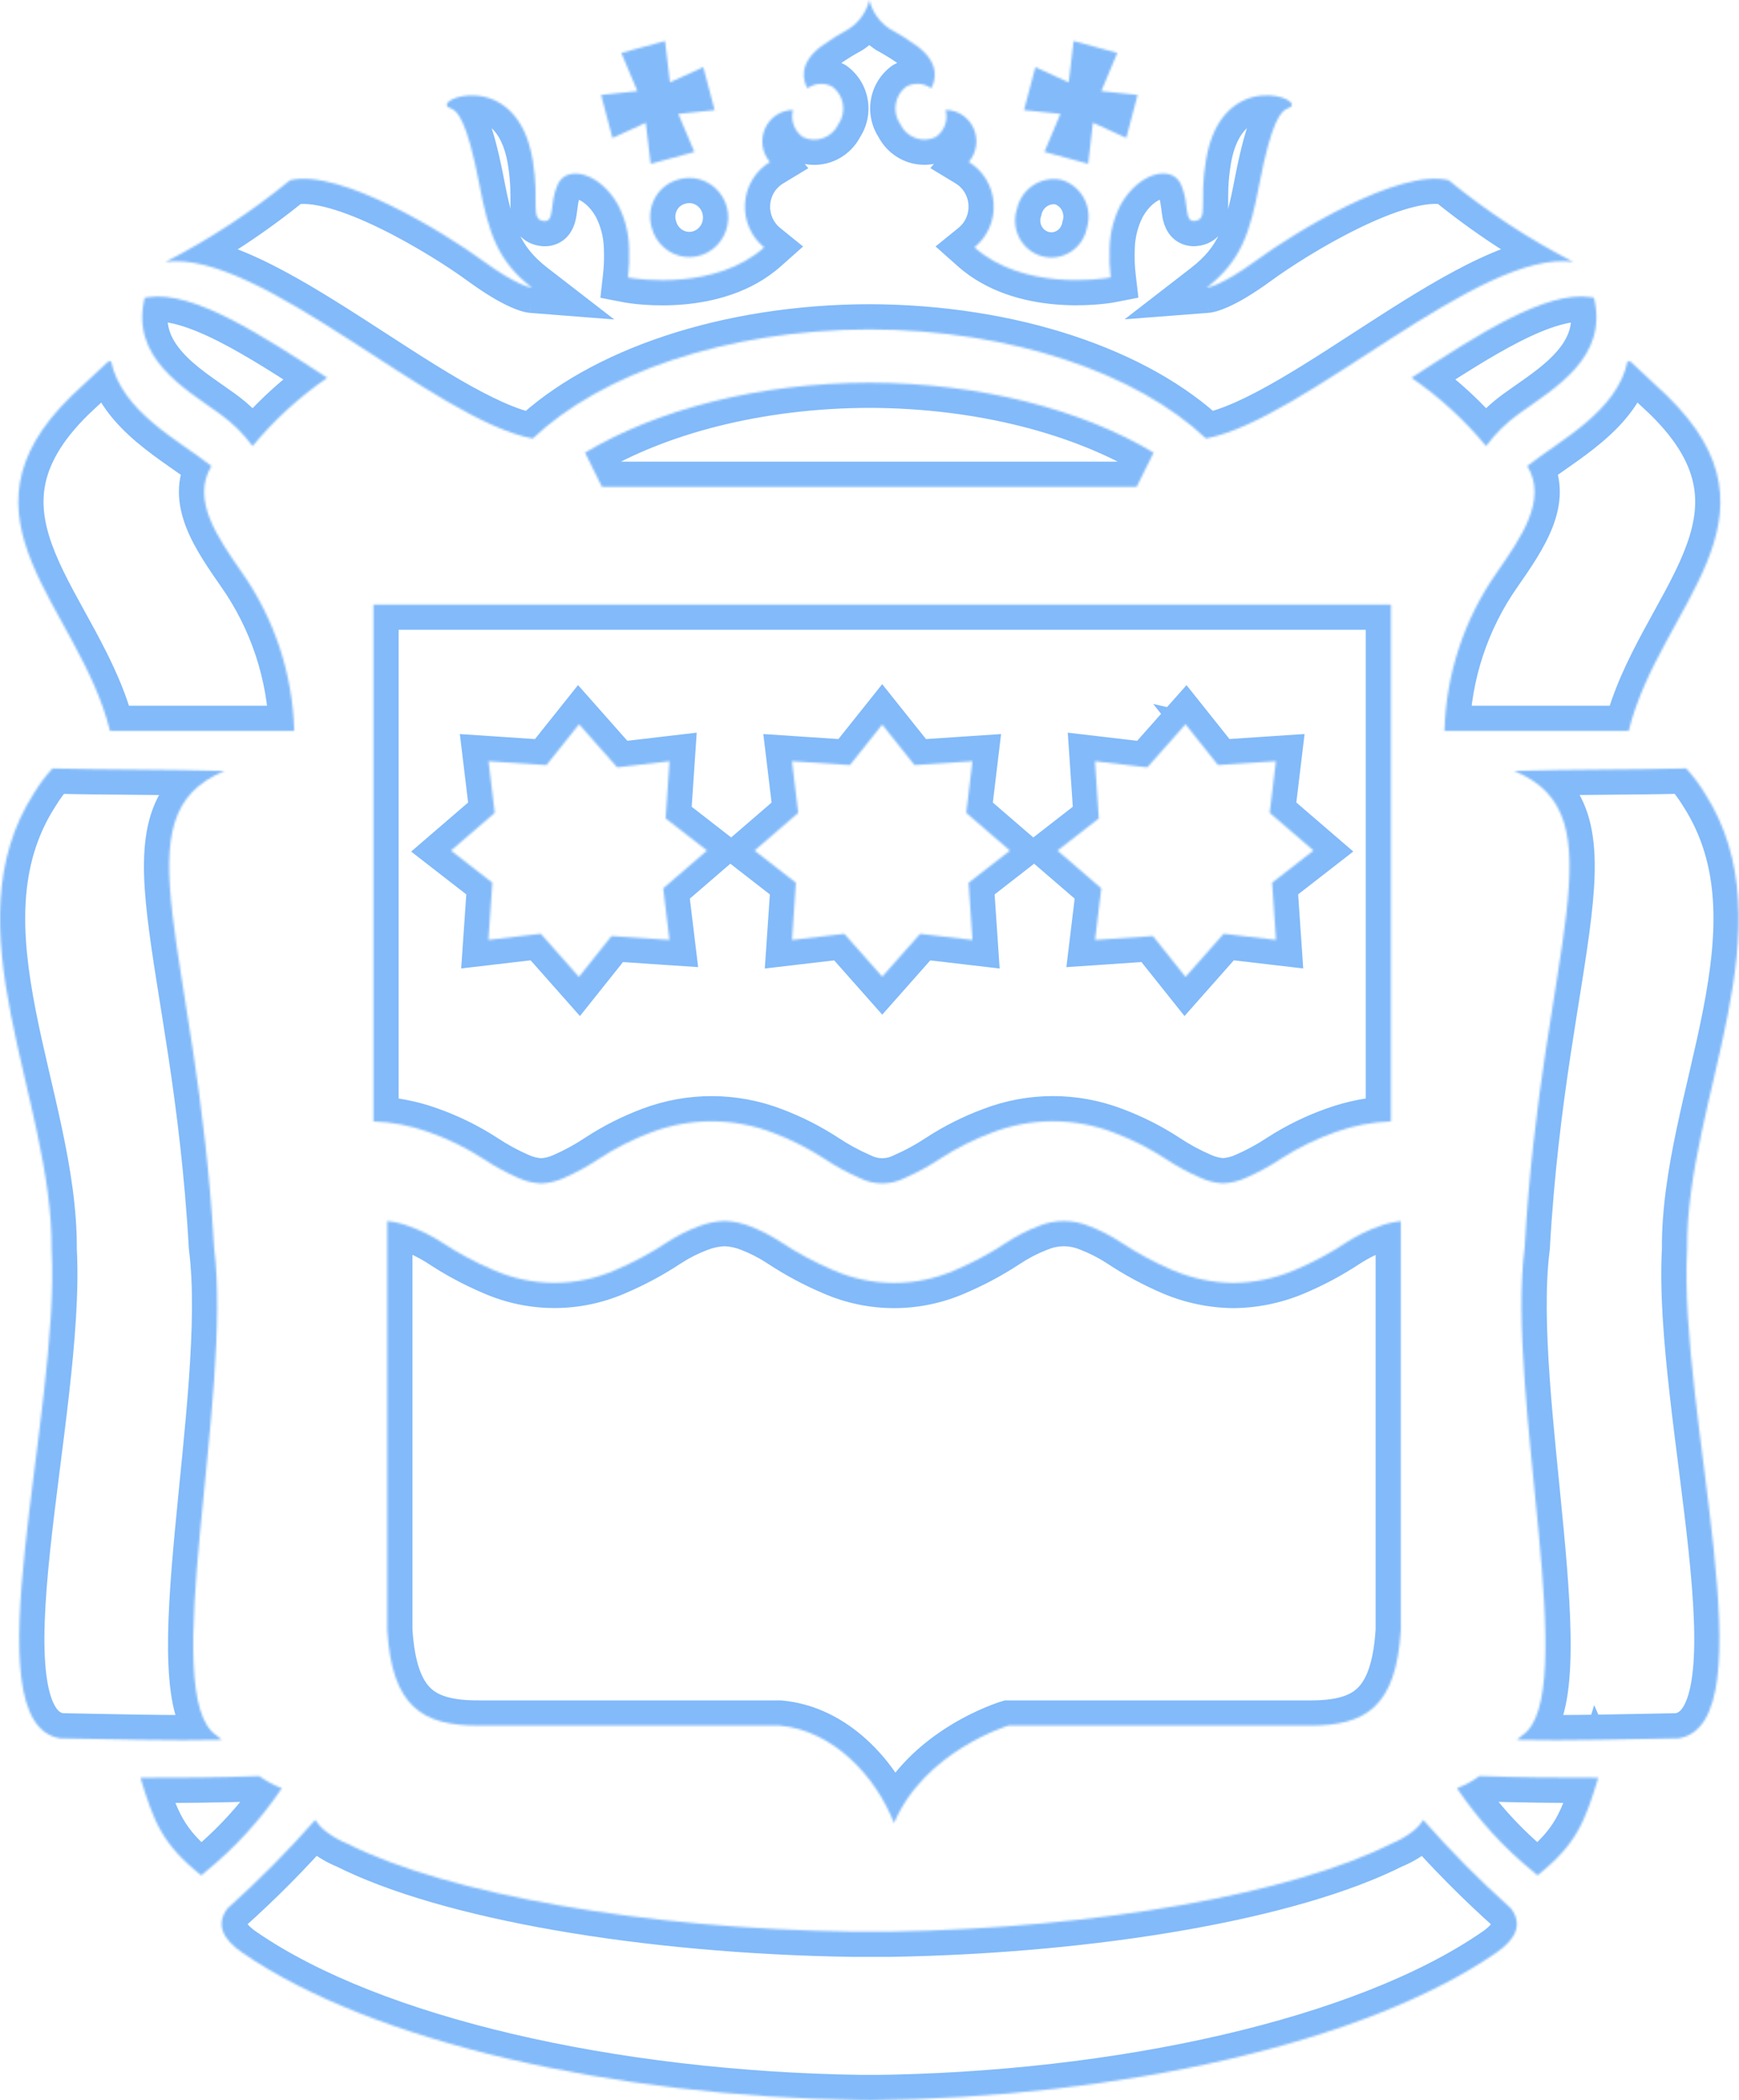 <?xml version="1.0" encoding="UTF-8"?> <svg xmlns="http://www.w3.org/2000/svg" width="828" height="1000" viewBox="0 0 828 1000" fill="none"> <mask id="path-1-inside-1_750_8" fill="white"> <path fill-rule="evenodd" clip-rule="evenodd" d="M70.677 141.469L68.883 141.776C61.924 170.341 87.696 184.828 104.607 196.992C110.587 201.256 115.867 206.456 120.25 212.401C130.568 199.932 142.539 188.985 155.819 179.876C124.649 159.68 92.32 138.383 70.716 141.461L70.677 141.469ZM66.842 846.39C73.236 867.365 77.126 878.057 95.823 892.953C96.372 892.497 96.983 891.945 97.663 891.379C111.712 879.998 124.018 866.549 134.176 851.476C130.366 850.009 126.752 848.059 123.42 845.674C105.195 846.335 83.868 846.555 66.834 846.461L66.842 846.39ZM322.245 85.694C325.766 84.477 329.565 84.366 333.148 85.378C336.731 86.389 339.932 88.475 342.335 91.364C344.737 94.254 346.23 97.813 346.619 101.578C347.007 105.343 346.274 109.14 344.514 112.475C342.754 115.81 340.049 118.528 336.751 120.276C333.452 122.024 329.714 122.72 326.022 122.275C322.329 121.829 318.854 120.263 316.048 117.778C313.243 115.294 311.237 112.007 310.291 108.346C308.953 103.728 309.457 98.759 311.696 94.518C313.934 90.277 317.725 87.106 322.245 85.694ZM24.947 365.908C21.684 369.495 18.766 373.392 16.233 377.545C-24.896 441.516 25.179 523.077 24.56 594.851C28.906 672.467 -14.953 820.542 28.566 827.699C51.763 828.084 82.198 828.982 105.597 828.415C104.721 827.76 103.884 827.053 103.091 826.297C74.636 807.81 111.002 664.586 101.901 593.843C93.859 451.539 55.374 388.221 106.919 367.089C78.309 366.263 51.338 366.577 24.955 365.885L24.947 365.908ZM291.609 65.656L286.196 45.185L303.502 43.39L295.839 25.195L316.662 19.526L318.982 39.209L334.857 31.966L340.27 52.437L322.964 54.224L330.612 72.333L309.796 78.002L307.476 58.436L291.617 65.688L291.609 65.656ZM776.505 172.286C777.1 172.837 793.222 187.914 793.794 188.465C853.868 246.981 790.214 288.308 775.484 348.02H687.767C688.526 320.841 697.248 294.513 712.812 272.42C724.272 255.885 736.968 237.777 727.187 221.904C742.768 209.574 769.893 196.087 774.974 171.947C775.499 172.042 775.987 172.152 776.52 172.278L776.505 172.286ZM757.173 141.461L758.96 141.768C765.919 170.333 740.146 184.82 723.243 196.985C717.263 201.255 711.976 206.455 707.577 212.393C697.285 199.92 685.331 188.972 672.062 179.868C703.239 159.672 735.569 138.383 757.173 141.461ZM761.04 846.374C754.629 867.349 750.755 878.041 732.058 892.938C731.517 892.481 730.898 891.93 730.234 891.363C716.192 879.976 703.889 866.529 693.729 851.461C697.536 849.992 701.147 848.043 704.477 845.658C722.694 846.319 744.036 846.54 761.071 846.445L761.04 846.374ZM505.613 85.694C500.993 84.643 496.152 85.494 492.146 88.062C488.14 90.63 485.293 94.706 484.225 99.402C483.47 101.685 483.184 104.102 483.385 106.503C483.585 108.904 484.268 111.237 485.391 113.358C486.513 115.479 488.052 117.342 489.911 118.832C491.77 120.323 493.91 121.408 496.199 122.022C498.487 122.635 500.875 122.764 503.214 122.399C505.553 122.034 507.793 121.183 509.796 119.9C511.799 118.617 513.521 116.929 514.857 114.94C516.192 112.951 517.112 110.704 517.56 108.338C518.913 103.721 518.416 98.746 516.177 94.502C513.938 90.257 510.14 87.095 505.613 85.694ZM574.215 208.771C621.229 199.937 704.515 118.353 749.108 124.707C728.037 113.871 708.137 100.822 689.731 85.773C665.992 80.072 615.677 111.164 598.488 123.77C581.151 136.477 574.517 136.989 574.517 136.989C590.987 124.242 595.178 110.857 599.64 87.56C605.547 56.909 610.086 52.594 613.334 51.508C624.229 47.855 581.716 30.856 574.185 76.309C570.867 96.315 575.329 103.96 569.336 105.133C563.344 106.307 566.529 96.772 562.207 87.599C557.884 78.427 542.334 82.001 533.659 97.355C530.327 103.717 528.5 110.783 528.323 117.991C528.111 122.695 528.279 127.408 528.826 132.084C523.954 133.037 486.993 138.233 463.989 117.77C467.069 115.274 469.508 112.053 471.096 108.385C472.685 104.717 473.375 100.712 473.108 96.712C472.841 92.713 471.625 88.839 469.564 85.424C467.503 82.009 464.658 79.154 461.275 77.104C463.122 74.942 464.321 72.285 464.728 69.449C465.135 66.613 464.733 63.718 463.571 61.108C462.408 58.498 460.534 56.283 458.171 54.726C455.808 53.169 453.055 52.336 450.241 52.327C450.885 54.718 450.774 57.255 449.923 59.578C449.072 61.901 447.525 63.893 445.501 65.27C442.47 66.702 439.009 66.865 435.862 65.723C432.715 64.582 430.134 62.228 428.675 59.169C426.738 56.405 425.945 52.977 426.467 49.623C426.989 46.27 428.785 43.259 431.466 41.241C433.323 40.223 435.423 39.758 437.527 39.897C439.631 40.036 441.655 40.775 443.367 42.028C445.191 38.776 448.006 30.549 436.902 22.093C432.585 18.963 428.076 16.117 423.401 13.574C418.678 10.425 415.296 5.577 413.929 0C412.563 5.599 409.158 10.46 404.403 13.597C399.734 16.145 395.227 18.991 390.909 22.116C379.759 30.572 382.62 38.8 384.453 42.052C386.163 40.797 388.185 40.058 390.288 39.919C392.391 39.78 394.49 40.246 396.345 41.264C399.033 43.279 400.835 46.29 401.36 49.646C401.885 53.003 401.092 56.434 399.152 59.2C397.694 62.259 395.115 64.613 391.969 65.754C388.823 66.896 385.363 66.733 382.334 65.302C380.314 63.92 378.77 61.928 377.92 59.606C377.07 57.284 376.956 54.749 377.594 52.358C374.781 52.371 372.03 53.206 369.67 54.764C367.309 56.322 365.437 58.537 364.276 61.147C363.116 63.756 362.716 66.65 363.123 69.484C363.531 72.319 364.729 74.974 366.575 77.136C363.189 79.183 360.342 82.036 358.279 85.451C356.215 88.865 354.997 92.739 354.728 96.739C354.46 100.739 355.149 104.746 356.737 108.415C358.326 112.084 360.765 115.305 363.846 117.802C340.842 138.273 303.896 133.06 299.032 132.116C299.564 127.439 299.727 122.726 299.519 118.022C299.351 110.814 297.526 103.747 294.192 97.386C285.5 82.033 269.966 78.49 265.643 87.631C261.321 96.772 264.491 106.338 258.491 105.165C252.49 103.992 256.944 96.347 253.658 76.34C246.119 30.887 203.606 47.886 214.493 51.539C217.725 52.618 222.287 56.932 228.203 87.584C232.657 110.881 236.84 124.266 253.326 137.013C253.326 137.013 246.691 136.493 229.355 123.793C212.158 111.196 161.835 80.096 138.112 85.796C119.715 100.85 99.822 113.902 78.757 124.738C123.35 118.384 206.629 199.961 253.65 208.802C286.32 177.813 345.845 157.019 413.937 156.838C482.037 157.035 541.523 177.821 574.223 208.802L574.215 208.771ZM802.919 365.908C806.166 369.504 809.078 373.4 811.618 377.545C852.739 441.516 802.664 523.077 803.298 594.851C798.937 672.467 842.787 820.542 799.277 827.699C776.079 828.084 745.644 828.982 722.238 828.415C723.12 827.762 723.962 827.055 724.759 826.297C753.207 807.755 716.849 664.57 725.957 593.827C733.992 451.523 772.491 388.206 720.939 367.073C749.549 366.247 776.52 366.562 802.903 365.869L802.919 365.908ZM536.249 65.656L541.662 45.185L524.364 43.39L531.988 25.195L511.18 19.526L508.861 39.209L492.986 31.966L487.573 52.437L504.925 54.193L497.293 72.301L518.116 77.97L520.39 58.405L536.249 65.656ZM423.912 919.747C522.385 918.038 614.819 901.835 662.42 877.868C666.009 876.431 669.39 874.505 672.472 872.144C674.524 870.615 676.284 868.718 677.668 866.546C690.747 881.424 704.691 895.49 719.423 908.669C724.921 915.944 722.308 923.093 712.201 929.927C649.785 972.853 533.396 998.811 414.076 1000V999.921H413.736V999.976L409.56 999.921H409.39C291.586 998.142 177.261 972.309 115.556 929.895C105.45 923.03 102.844 915.881 108.349 908.637C123.083 895.459 137.026 881.393 150.105 866.515C151.485 868.686 153.244 870.583 155.293 872.112C158.377 874.47 161.758 876.396 165.345 877.836C213.287 901.984 306.788 918.251 406.096 919.747H423.912ZM278.564 215.511L286.606 231.801H541.19L549.286 215.511C515.263 195.119 467.213 182.356 413.929 182.198C360.645 182.356 312.634 195.119 278.564 215.511ZM51.346 172.294C50.766 172.845 34.644 187.922 34.056 188.473C-26.002 246.988 37.659 288.308 52.366 348.004H140.091C139.331 320.833 130.615 294.512 115.061 272.42C103.586 255.885 90.882 237.777 100.679 221.904C85.052 209.582 57.988 196.095 52.861 171.955C52.366 172.049 51.871 172.16 51.315 172.286L51.346 172.294Z"></path> <path fill-rule="evenodd" clip-rule="evenodd" d="M177.799 287.865V533.953C186.731 534.262 195.565 535.953 203.998 538.968C213.173 542.181 221.948 546.477 230.143 551.769C235.499 555.328 241.148 558.404 247.027 560.965C250.424 562.481 254.067 563.341 257.771 563.5C261.445 563.314 265.053 562.439 268.415 560.917C274.244 558.36 279.846 555.297 285.16 551.761C292.975 546.65 301.315 542.427 310.031 539.165C328.802 532.075 349.457 532.153 368.176 539.385C376.698 542.618 384.861 546.758 392.529 551.738C397.879 555.297 403.523 558.374 409.398 560.933C412.726 562.609 416.388 563.477 420.1 563.471C423.812 563.464 427.471 562.582 430.793 560.894C436.625 558.337 442.23 555.274 447.546 551.738C455.318 546.691 463.605 542.523 472.262 539.306C490.99 532.08 511.664 532.08 530.392 539.306C538.977 542.53 547.196 546.687 554.907 551.706C560.231 555.249 565.853 558.303 571.707 560.831C575.017 562.346 578.573 563.229 582.196 563.437H582.304C585.991 563.285 589.617 562.427 592.994 560.909C598.898 558.363 604.567 555.283 609.932 551.706C618.128 546.435 626.9 542.157 636.07 538.96C644.505 535.943 653.342 534.252 662.277 533.945V287.865H177.799ZM275.698 344.842L293.872 365.373L318.781 362.444L316.935 389.684L336.631 404.989L315.777 422.962L318.75 447.541L291.161 445.683L275.651 465.137L257.469 444.597L232.552 447.517L234.429 420.309L214.71 404.989L235.565 387.039L232.599 362.452L260.18 364.294L275.698 344.842ZM564.484 344.824L564.454 344.858L579.924 364.27L607.514 362.428L604.548 387.015L625.402 404.965L605.691 420.285L607.552 447.517L582.635 444.597L564.461 465.137L548.944 445.683L521.393 447.549L524.367 422.97L503.512 404.996L523.2 389.692L521.354 362.452L546.271 365.38L564.454 344.858L564.415 344.809L564.484 344.824ZM435.442 364.294L420.049 344.998L404.67 364.286L377.089 362.444L380.054 387.046L359.254 404.996L378.965 420.317L377.104 447.549L402.006 444.628L420.064 465.019L438.115 444.628L463.016 447.549L461.17 420.317L480.866 404.996L460.058 387.046L463.009 362.452L435.442 364.294Z"></path> <path fill-rule="evenodd" clip-rule="evenodd" d="M564.454 344.858L564.484 344.824L564.415 344.809L564.454 344.858Z"></path> <path d="M623.488 821.634H480.177C480.177 821.634 440.265 833.643 425.674 868.058C411.084 902.472 425.674 868.042 425.674 868.042C417.111 846.023 396.9 823.901 371.172 821.618H227.876C201.133 821.673 186.623 812.793 184.384 776.12V581.389C187.882 581.763 191.321 582.574 194.624 583.805C200.101 585.736 205.339 588.308 210.235 591.469C218.066 596.646 226.342 601.086 234.962 604.734C244.132 608.745 254.005 610.814 263.983 610.814C273.961 610.814 283.834 608.745 293.004 604.734C301.582 601.087 309.822 596.66 317.624 591.509C322.375 588.408 327.444 585.846 332.742 583.868C336.702 582.327 340.891 581.484 345.129 581.373C349.258 581.517 353.334 582.371 357.185 583.899C362.355 585.905 367.306 588.455 371.957 591.509C379.79 596.682 388.066 601.122 396.684 604.774C405.856 608.785 415.733 610.854 425.713 610.854C435.693 610.854 445.569 608.785 454.741 604.774C463.321 601.128 471.561 596.701 479.361 591.548C484.061 588.449 489.073 585.872 494.31 583.86C502.139 580.577 510.923 580.577 518.753 583.86C523.985 585.875 528.996 588.443 533.702 591.524C541.452 596.662 549.638 601.082 558.16 604.734C567.302 608.628 577.09 610.705 586.996 610.853H587.196C597.2 610.77 607.093 608.716 616.332 604.805C624.975 601.163 633.271 596.717 641.114 591.524C646.011 588.366 651.249 585.795 656.724 583.86C660.033 582.63 663.478 581.819 666.98 581.444V776.136C664.734 812.817 650.231 821.697 623.488 821.634Z"></path> </mask> <path d="M564.484 344.824L568.973 348.806L575.707 341.216L565.811 338.973L564.484 344.824ZM564.454 344.858L559.761 348.596L564.206 354.179L568.943 348.84L564.454 344.858ZM564.415 344.809L565.741 338.957L549.078 335.18L559.721 348.546L564.415 344.809ZM271.19 348.802L271.205 348.819L280.19 340.865L280.175 340.847L271.19 348.802ZM559.996 340.843L559.966 340.876L568.943 348.84L568.973 348.806L559.996 340.843ZM569.148 341.121L569.108 341.071L559.721 348.546L559.761 348.596L569.148 341.121ZM563.088 350.66L563.158 350.676L565.811 338.973L565.741 338.957L563.088 350.66ZM70.677 141.469L72.701 153.297L72.888 153.265L73.073 153.228L70.677 141.469ZM68.883 141.776L66.858 129.948L59.09 131.278L57.224 138.936L68.883 141.776ZM104.607 196.992L97.6 206.734L97.62 206.749L97.641 206.764L104.607 196.992ZM120.25 212.401L110.591 219.522L119.704 231.882L129.495 220.051L120.25 212.401ZM155.819 179.876L162.607 189.771L177.448 179.591L162.344 169.805L155.819 179.876ZM70.716 141.461L69.023 129.581L68.669 129.632L68.319 129.703L70.716 141.461ZM66.842 846.39L78.32 842.891L54.913 845.087L66.842 846.39ZM95.823 892.953L88.345 902.339L95.986 908.426L103.497 902.179L95.823 892.953ZM97.663 891.379L90.11 882.054L90.046 882.106L89.982 882.159L97.663 891.379ZM134.176 851.476L144.127 858.182L152.544 845.692L138.489 840.278L134.176 851.476ZM123.42 845.674L130.405 835.916L127.076 833.533L122.985 833.682L123.42 845.674ZM66.834 846.461L54.905 845.158L53.46 858.387L66.767 858.461L66.834 846.461ZM322.245 85.694L325.823 97.148L325.996 97.094L326.167 97.035L322.245 85.694ZM310.291 108.346L321.909 105.344L321.865 105.174L321.816 105.006L310.291 108.346ZM24.947 365.908L33.824 373.983L35.553 372.082L36.352 369.64L24.947 365.908ZM16.233 377.545L26.326 384.035L26.403 383.915L26.477 383.794L16.233 377.545ZM24.56 594.851L12.561 594.747L12.557 595.135L12.579 595.522L24.56 594.851ZM28.566 827.699L26.619 839.54L27.487 839.682L28.366 839.697L28.566 827.699ZM105.597 828.415L105.887 840.412L140.564 839.571L112.781 818.804L105.597 828.415ZM103.091 826.297L111.372 817.612L110.565 816.842L109.629 816.234L103.091 826.297ZM101.901 593.843L89.92 594.52L89.944 594.949L89.999 595.374L101.901 593.843ZM106.919 367.089L111.471 378.192L107.266 355.094L106.919 367.089ZM24.955 365.885L25.27 353.889L16.331 353.654L13.55 362.153L24.955 365.885ZM291.609 65.656L303.264 62.798L303.238 62.693L303.21 62.589L291.609 65.656ZM286.196 45.185L284.958 33.249L271.01 34.696L274.595 48.253L286.196 45.185ZM303.502 43.39L304.74 55.326L320.845 53.656L314.561 38.733L303.502 43.39ZM295.839 25.195L292.687 13.616L279.458 17.217L284.779 29.852L295.839 25.195ZM316.662 19.526L328.58 18.122L326.95 4.289L313.51 7.947L316.662 19.526ZM318.982 39.209L307.064 40.614L308.991 56.959L323.963 50.127L318.982 39.209ZM334.857 31.966L346.458 28.898L342.821 15.142L329.875 21.049L334.857 31.966ZM340.27 52.437L341.502 64.373L355.457 62.932L351.871 49.369L340.27 52.437ZM322.964 54.224L321.731 42.288L305.601 43.953L311.91 58.892L322.964 54.224ZM330.612 72.333L333.765 83.911L347.005 80.305L341.666 67.665L330.612 72.333ZM309.796 78.002L297.879 79.415L299.518 93.238L312.949 89.58L309.796 78.002ZM307.476 58.436L319.393 57.023L317.455 40.679L302.486 47.523L307.476 58.436ZM291.617 65.688L279.962 68.546L283.417 82.632L296.607 76.601L291.617 65.688ZM776.505 172.286L771.075 161.584L755.704 169.384L768.353 181.092L776.505 172.286ZM793.794 188.465L802.167 179.869L802.143 179.846L802.119 179.823L793.794 188.465ZM775.484 348.02V360.02H784.883L787.135 350.894L775.484 348.02ZM687.767 348.02L675.771 347.685L675.427 360.02H687.767V348.02ZM712.812 272.42L722.622 279.331L722.649 279.293L722.675 279.255L712.812 272.42ZM727.187 221.904L719.74 212.494L711.373 219.115L716.971 228.199L727.187 221.904ZM774.974 171.947L777.096 160.136L765.63 158.076L763.231 169.476L774.974 171.947ZM776.52 172.278L781.95 182.979L811.202 168.137L779.278 160.599L776.52 172.278ZM757.173 141.461L759.206 129.635L759.037 129.606L758.866 129.581L757.173 141.461ZM758.96 141.768L770.619 138.928L768.754 131.276L760.993 129.942L758.96 141.768ZM723.243 196.985L730.217 206.75L730.235 206.737L730.253 206.725L723.243 196.985ZM707.577 212.393L698.322 220.03L708.087 231.864L717.22 219.536L707.577 212.393ZM672.062 179.868L665.538 169.796L650.434 179.58L665.273 189.762L672.062 179.868ZM761.04 846.374L772.035 841.568L759.043 811.849L749.564 842.867L761.04 846.374ZM732.058 892.938L724.32 902.109L731.841 908.454L739.536 902.323L732.058 892.938ZM730.234 891.363L738.018 882.231L737.906 882.135L737.792 882.042L730.234 891.363ZM693.729 851.461L689.411 840.264L675.359 845.683L683.779 858.17L693.729 851.461ZM704.477 845.658L704.912 833.666L700.819 833.517L697.489 835.902L704.477 845.658ZM761.071 846.445L761.137 858.445L779.369 858.344L772.066 841.639L761.071 846.445ZM505.613 85.694L509.161 74.231L508.722 74.095L508.274 73.993L505.613 85.694ZM484.225 99.402L495.619 103.168L495.799 102.622L495.926 102.062L484.225 99.402ZM517.56 108.338L506.044 104.963L505.878 105.529L505.769 106.108L517.56 108.338ZM574.215 208.771L571.999 196.977L559.531 199.32L562.563 211.639L574.215 208.771ZM749.108 124.707L747.416 136.587L754.596 114.035L749.108 124.707ZM689.731 85.773L697.327 76.483L695.202 74.745L692.533 74.105L689.731 85.773ZM598.488 123.77L605.582 133.448L605.584 133.447L598.488 123.77ZM574.517 136.989L567.172 127.499L535.468 152.037L575.44 148.954L574.517 136.989ZM599.64 87.56L587.857 85.289L587.855 85.296L587.854 85.303L599.64 87.56ZM613.334 51.508L617.141 62.888L617.149 62.885L613.334 51.508ZM574.185 76.309L586.023 78.272L586.023 78.271L574.185 76.309ZM533.659 97.355L523.211 91.451L523.117 91.618L523.028 91.788L533.659 97.355ZM528.323 117.991L540.311 118.532L540.317 118.409L540.32 118.285L528.323 117.991ZM528.826 132.084L531.129 143.861L542.036 141.728L540.745 130.69L528.826 132.084ZM463.989 117.77L456.432 108.448L445.457 117.346L456.013 126.736L463.989 117.77ZM461.275 77.104L452.151 69.309L442.976 80.049L455.058 87.368L461.275 77.104ZM450.241 52.327L450.283 40.327L434.564 40.272L438.654 55.449L450.241 52.327ZM445.501 65.27L450.626 76.121L451.476 75.719L452.252 75.191L445.501 65.27ZM428.675 59.169L439.506 54.003L439.076 53.1L438.502 52.282L428.675 59.169ZM431.466 41.241L425.7 30.717L424.941 31.133L424.25 31.653L431.466 41.241ZM443.367 42.028L436.277 51.71L447.203 59.711L453.831 47.901L443.367 42.028ZM436.902 22.093L444.172 12.546L444.06 12.46L443.946 12.378L436.902 22.093ZM423.401 13.574L416.744 23.558L417.192 23.857L417.666 24.114L423.401 13.574ZM413.929 0L425.584 -2.856L402.271 -2.844L413.929 0ZM404.403 13.597L410.151 24.131L410.592 23.89L411.011 23.614L404.403 13.597ZM390.909 22.116L383.873 12.396L383.765 12.474L383.658 12.555L390.909 22.116ZM384.453 42.052L373.999 47.944L380.642 59.731L391.551 51.727L384.453 42.052ZM396.345 41.264L403.543 31.663L402.864 31.154L402.121 30.746L396.345 41.264ZM399.152 59.2L389.328 52.309L388.751 53.131L388.319 54.038L399.152 59.2ZM382.334 65.302L375.559 75.206L376.346 75.745L377.208 76.152L382.334 65.302ZM377.594 52.358L389.188 55.453L393.237 40.287L377.539 40.358L377.594 52.358ZM366.575 77.136L372.783 87.405L384.883 80.091L375.699 69.341L366.575 77.136ZM363.846 117.802L371.823 126.766L382.377 117.374L371.401 108.479L363.846 117.802ZM299.032 132.116L287.109 130.76L285.856 141.78L296.744 143.895L299.032 132.116ZM299.519 118.022L287.523 118.303L287.526 118.427L287.531 118.551L299.519 118.022ZM294.192 97.386L304.82 91.815L304.73 91.643L304.635 91.474L294.192 97.386ZM253.658 76.34L265.499 74.395L265.498 74.386L265.496 74.377L253.658 76.34ZM214.493 51.539L210.676 62.916L210.685 62.919L210.694 62.922L214.493 51.539ZM228.203 87.584L239.989 85.33L239.987 85.32L239.985 85.31L228.203 87.584ZM253.326 137.013L252.389 148.976L292.476 152.116L260.666 127.52L253.326 137.013ZM229.355 123.793L236.446 114.113L236.446 114.113L229.355 123.793ZM138.112 85.796L135.308 74.129L132.638 74.77L130.512 76.51L138.112 85.796ZM78.757 124.738L73.268 114.067L80.45 136.618L78.757 124.738ZM253.65 208.802L251.433 220.596L257.46 221.729L261.909 217.509L253.65 208.802ZM413.937 156.838L413.971 144.838L413.938 144.838L413.905 144.838L413.937 156.838ZM574.223 208.802L565.97 217.514L595.645 245.629L585.875 205.935L574.223 208.802ZM802.919 365.908L791.754 370.306L792.552 372.333L794.012 373.951L802.919 365.908ZM811.618 377.545L801.385 383.814L801.453 383.925L801.523 384.034L811.618 377.545ZM803.298 594.851L815.279 595.524L815.301 595.135L815.297 594.745L803.298 594.851ZM799.277 827.699L799.476 839.697L800.356 839.682L801.224 839.54L799.277 827.699ZM722.238 828.415L715.101 818.768L686.992 839.565L721.948 840.412L722.238 828.415ZM724.759 826.297L718.206 816.244L717.285 816.845L716.488 817.603L724.759 826.297ZM725.957 593.827L737.859 595.36L737.914 594.933L737.938 594.504L725.957 593.827ZM720.939 367.073L720.592 355.078L716.388 378.177L720.939 367.073ZM802.903 365.869L814.068 361.471L810.989 353.652L802.588 353.873L802.903 365.869ZM536.249 65.656L531.259 76.57L544.21 82.491L547.85 68.724L536.249 65.656ZM541.662 45.185L553.263 48.253L556.847 34.697L542.9 33.249L541.662 45.185ZM524.364 43.39L513.297 38.753L507.051 53.658L523.125 55.326L524.364 43.39ZM531.988 25.195L543.056 29.832L548.344 17.213L535.143 13.617L531.988 25.195ZM511.18 19.526L514.335 7.948L500.893 4.286L499.263 18.122L511.18 19.526ZM508.861 39.209L503.879 50.127L518.852 56.959L520.778 40.614L508.861 39.209ZM492.986 31.966L497.967 21.049L485.022 15.142L481.385 28.898L492.986 31.966ZM487.573 52.437L475.972 49.369L472.378 62.961L486.365 64.376L487.573 52.437ZM504.925 54.193L515.983 58.853L522.29 43.888L506.133 42.254L504.925 54.193ZM497.293 72.301L486.235 67.641L480.909 80.278L494.141 83.88L497.293 72.301ZM518.116 77.97L514.964 89.549L528.426 93.214L530.036 79.355L518.116 77.97ZM520.39 58.405L525.38 47.492L510.374 40.63L508.47 57.02L520.39 58.405ZM423.912 919.747V931.747H424.016L424.12 931.745L423.912 919.747ZM662.42 877.868L657.96 866.728L657.482 866.919L657.023 867.15L662.42 877.868ZM672.472 872.144L665.301 862.523L665.236 862.57L665.173 862.619L672.472 872.144ZM677.668 866.546L686.681 858.623L676.133 846.624L667.548 860.098L677.668 866.546ZM719.423 908.669L728.997 901.434L728.294 900.503L727.424 899.725L719.423 908.669ZM712.201 929.927L705.479 919.986L705.44 920.013L705.401 920.039L712.201 929.927ZM414.076 1000H402.076V1012.12L414.195 1012L414.076 1000ZM414.076 999.921H426.076V987.921H414.076V999.921ZM413.736 999.921V987.921H401.736V999.921H413.736ZM413.736 999.976L413.578 1011.98L425.736 1012.14V999.976H413.736ZM409.56 999.921L409.718 987.922L409.639 987.921H409.56V999.921ZM409.39 999.921L409.209 1011.92L409.299 1011.92H409.39V999.921ZM115.556 929.895L122.354 920.006L122.326 919.988L122.299 919.969L115.556 929.895ZM108.349 908.637L100.349 899.693L99.492 900.46L98.796 901.376L108.349 908.637ZM150.105 866.515L160.232 860.077L151.652 846.579L141.092 858.592L150.105 866.515ZM155.293 872.112L162.582 862.58L162.525 862.536L162.468 862.494L155.293 872.112ZM165.345 877.836L170.744 867.119L170.29 866.891L169.818 866.701L165.345 877.836ZM406.096 919.747L405.915 931.745L406.006 931.747H406.096V919.747ZM278.564 215.511L272.401 205.214L262.905 210.898L267.804 220.823L278.564 215.511ZM286.606 231.801L275.846 237.113L279.148 243.801H286.606V231.801ZM541.19 231.801V243.801H548.626L551.936 237.141L541.19 231.801ZM549.286 215.511L560.032 220.851L564.968 210.919L555.455 205.218L549.286 215.511ZM413.929 182.198L413.964 170.198L413.929 170.198L413.894 170.198L413.929 182.198ZM51.346 172.294L59.612 180.992L75.358 166.029L54.309 160.665L51.346 172.294ZM34.056 188.473L25.847 179.72L25.764 179.799L25.682 179.878L34.056 188.473ZM52.366 348.004L40.715 350.875L42.964 360.004H52.366V348.004ZM140.091 348.004V360.004H152.432L152.087 347.668L140.091 348.004ZM115.061 272.42L105.203 279.261L105.226 279.295L105.249 279.328L115.061 272.42ZM100.679 221.904L110.89 228.207L116.509 219.104L108.109 212.481L100.679 221.904ZM52.861 171.955L64.599 169.462L62.157 157.963L50.611 160.168L52.861 171.955ZM51.315 172.286L48.666 160.582L48.352 183.914L51.315 172.286ZM177.799 287.865V275.865H165.799V287.865H177.799ZM177.799 533.953H165.799V545.545L177.384 545.946L177.799 533.953ZM203.998 538.968L199.958 550.267L199.995 550.281L200.032 550.294L203.998 538.968ZM230.143 551.769L236.784 541.774L236.719 541.731L236.653 541.688L230.143 551.769ZM247.027 560.965L251.921 550.008L251.87 549.985L251.819 549.963L247.027 560.965ZM257.771 563.5L257.258 575.489L257.817 575.513L258.376 575.484L257.771 563.5ZM268.415 560.917L263.595 549.928L263.531 549.956L263.467 549.985L268.415 560.917ZM285.16 551.761L278.592 541.718L278.552 541.744L278.512 541.771L285.16 551.761ZM310.031 539.165L314.237 550.404L314.254 550.397L314.271 550.391L310.031 539.165ZM368.176 539.385L363.851 550.579L363.886 550.592L363.92 550.605L368.176 539.385ZM392.529 551.738L399.177 541.747L399.121 541.71L399.064 541.673L392.529 551.738ZM409.398 560.933L414.796 550.216L414.497 550.065L414.19 549.932L409.398 560.933ZM430.793 560.894L425.976 549.903L425.662 550.041L425.356 550.196L430.793 560.894ZM447.546 551.738L441.011 541.673L440.955 541.709L440.9 541.746L447.546 551.738ZM472.262 539.306L476.442 550.555L476.512 550.529L476.582 550.502L472.262 539.306ZM530.392 539.306L526.072 550.502L526.123 550.522L526.174 550.541L530.392 539.306ZM554.907 551.706L561.556 541.716L561.505 541.682L561.454 541.649L554.907 551.706ZM571.707 560.831L576.701 549.919L576.583 549.865L576.464 549.814L571.707 560.831ZM582.196 563.437L581.51 575.417L581.853 575.437H582.196V563.437ZM582.304 563.437V575.437H582.551L582.798 575.426L582.304 563.437ZM592.994 560.909L588.241 549.891L588.157 549.927L588.073 549.965L592.994 560.909ZM609.932 551.706L603.441 541.613L603.358 541.666L603.276 541.721L609.932 551.706ZM636.07 538.96L640.02 550.291L640.066 550.275L640.111 550.259L636.07 538.96ZM662.277 533.945L662.688 545.938L674.277 545.54V533.945H662.277ZM662.277 287.865H674.277V275.865H662.277V287.865ZM275.698 344.842L284.683 336.888L275.22 326.198L266.317 337.359L275.698 344.842ZM293.872 365.373L284.887 373.327L289.044 378.023L295.273 377.29L293.872 365.373ZM318.781 362.444L330.754 363.255L331.731 348.839L317.38 350.526L318.781 362.444ZM316.935 389.684L304.963 388.872L304.531 395.242L309.572 399.159L316.935 389.684ZM336.631 404.989L344.465 414.078L355.57 404.508L343.994 395.513L336.631 404.989ZM315.777 422.962L307.942 413.872L303.095 418.05L303.864 424.404L315.777 422.962ZM318.75 447.541L317.944 459.514L332.404 460.488L330.663 446.1L318.75 447.541ZM291.161 445.683L291.967 433.71L285.696 433.288L281.778 438.202L291.161 445.683ZM275.651 465.137L266.666 473.091L276.132 483.784L285.034 472.617L275.651 465.137ZM257.469 444.597L266.455 436.643L262.299 431.948L256.072 432.678L257.469 444.597ZM232.552 447.517L220.581 446.692L219.585 461.12L233.949 459.436L232.552 447.517ZM234.429 420.309L246.401 421.135L246.841 414.756L241.792 410.833L234.429 420.309ZM214.71 404.989L206.882 395.894L195.763 405.464L207.348 414.465L214.71 404.989ZM235.565 387.039L243.393 396.133L248.245 391.957L247.478 385.601L235.565 387.039ZM232.599 362.452L233.398 350.478L218.951 349.513L220.685 363.889L232.599 362.452ZM260.18 364.294L259.381 376.267L265.646 376.686L269.561 371.777L260.18 364.294ZM564.454 344.858L573.839 337.38L564.941 326.214L555.473 336.9L564.454 344.858ZM546.271 365.38L544.871 377.298L551.096 378.03L555.253 373.338L546.271 365.38ZM521.354 362.452L522.755 350.534L508.405 348.847L509.382 363.263L521.354 362.452ZM523.2 389.692L530.565 399.166L535.604 395.249L535.173 388.88L523.2 389.692ZM503.512 404.996L496.147 395.522L484.576 404.518L495.678 414.086L503.512 404.996ZM524.367 422.97L536.28 424.411L537.049 418.058L532.201 413.88L524.367 422.97ZM521.393 447.549L509.48 446.108L507.738 460.501L522.204 459.522L521.393 447.549ZM548.944 445.683L558.325 438.2L554.405 433.286L548.133 433.711L548.944 445.683ZM564.461 465.137L555.08 472.62L563.985 483.784L573.448 473.089L564.461 465.137ZM582.635 444.597L584.032 432.678L577.804 431.948L573.648 436.645L582.635 444.597ZM607.552 447.517L606.155 459.436L620.51 461.119L619.524 446.699L607.552 447.517ZM605.691 420.285L598.327 410.811L593.283 414.731L593.719 421.104L605.691 420.285ZM625.402 404.965L632.766 414.44L644.347 405.438L633.231 395.87L625.402 404.965ZM604.548 387.015L592.634 385.578L591.867 391.934L596.72 396.11L604.548 387.015ZM607.514 362.428L619.427 363.865L621.162 349.49L606.714 350.455L607.514 362.428ZM579.924 364.27L570.54 371.749L574.455 376.662L580.724 376.244L579.924 364.27ZM420.049 344.998L429.429 337.514L420.046 325.752L410.666 337.517L420.049 344.998ZM435.442 364.294L426.061 371.777L429.977 376.686L436.242 376.267L435.442 364.294ZM463.009 362.452L474.923 363.881L476.647 349.514L462.208 350.478L463.009 362.452ZM460.058 387.046L448.143 385.617L447.383 391.96L452.22 396.133L460.058 387.046ZM480.866 404.996L488.234 414.468L499.794 405.476L488.704 395.91L480.866 404.996ZM461.17 420.317L453.802 410.845L448.766 414.763L449.198 421.128L461.17 420.317ZM463.016 447.549L461.618 459.467L475.966 461.15L474.989 446.737L463.016 447.549ZM438.115 444.628L439.512 432.71L433.285 431.979L429.129 436.674L438.115 444.628ZM420.064 465.019L411.081 472.975L420.066 483.121L429.049 472.973L420.064 465.019ZM402.006 444.628L410.989 436.672L406.833 431.98L400.608 432.71L402.006 444.628ZM377.104 447.549L365.132 446.731L364.146 461.151L378.502 459.467L377.104 447.549ZM378.965 420.317L390.937 421.135L391.373 414.762L386.33 410.842L378.965 420.317ZM359.254 404.996L351.414 395.912L340.324 405.482L351.89 414.471L359.254 404.996ZM380.054 387.046L387.894 396.131L392.733 391.956L391.968 385.61L380.054 387.046ZM377.089 362.444L377.888 350.471L363.442 349.506L365.175 363.88L377.089 362.444ZM404.67 364.286L403.871 376.259L410.138 376.678L414.053 371.767L404.67 364.286ZM480.177 821.634V809.634H478.41L476.719 810.143L480.177 821.634ZM623.488 821.634L623.516 809.634L623.502 809.634H623.488V821.634ZM666.98 776.136L678.958 776.87L678.98 776.503V776.136H666.98ZM666.98 581.444H678.98V568.091L665.703 569.512L666.98 581.444ZM656.724 583.86L660.722 595.175L660.814 595.142L660.905 595.109L656.724 583.86ZM641.114 591.524L634.611 581.439L634.55 581.478L634.489 581.519L641.114 591.524ZM616.332 604.805L611.673 593.747L611.664 593.75L611.654 593.754L616.332 604.805ZM587.196 610.853V622.853H587.246L587.296 622.853L587.196 610.853ZM586.996 610.853L586.817 622.852L586.906 622.853H586.996V610.853ZM558.16 604.734L553.434 615.764L553.446 615.77L553.458 615.775L558.16 604.734ZM533.702 591.524L540.332 581.522L540.303 581.503L540.274 581.484L533.702 591.524ZM518.753 583.86L514.112 594.926L514.276 594.995L514.441 595.059L518.753 583.86ZM494.31 583.86L498.613 595.062L498.783 594.997L498.951 594.926L494.31 583.86ZM479.361 591.548L472.756 581.529L472.747 581.535L479.361 591.548ZM454.741 604.774L450.048 593.729L449.99 593.754L449.933 593.779L454.741 604.774ZM396.684 604.774L401.493 593.779L401.429 593.751L401.365 593.724L396.684 604.774ZM371.957 591.509L378.571 581.496L378.557 581.486L378.543 581.477L371.957 591.509ZM357.185 583.899L352.759 595.053L352.802 595.07L352.845 595.087L357.185 583.899ZM345.129 581.373L345.547 569.381L345.182 569.368L344.817 569.378L345.129 581.373ZM332.742 583.868L336.939 595.11L337.016 595.081L337.093 595.051L332.742 583.868ZM317.624 591.509L311.065 581.459L311.038 581.477L311.011 581.495L317.624 591.509ZM293.004 604.734L288.308 593.691L288.251 593.715L288.195 593.74L293.004 604.734ZM234.962 604.734L239.772 593.74L239.706 593.711L239.639 593.683L234.962 604.734ZM210.235 591.469L216.852 581.459L216.798 581.423L216.744 581.388L210.235 591.469ZM194.624 583.805L190.433 595.049L190.533 595.087L190.634 595.122L194.624 583.805ZM184.384 581.389L185.657 569.457L172.384 568.04V581.389H184.384ZM184.384 776.12H172.384V776.486L172.406 776.852L184.384 776.12ZM227.876 821.618V809.618H227.864L227.852 809.618L227.876 821.618ZM371.172 821.618L372.233 809.665L371.703 809.618H371.172V821.618ZM425.674 868.042L436.723 872.724L438.625 868.236L436.858 863.693L425.674 868.042ZM425.674 868.058L414.626 863.374L425.674 868.058ZM68.652 129.641L66.858 129.948L70.907 153.604L72.701 153.297L68.652 129.641ZM57.224 138.936C52.594 157.94 59.2 172.598 68.795 183.473C77.655 193.516 90.109 201.346 97.6 206.734L111.614 187.251C102.194 180.475 93.306 174.979 86.792 167.595C81.013 161.045 78.213 154.177 80.542 144.617L57.224 138.936ZM97.641 206.764C102.584 210.287 106.956 214.591 110.591 219.522L129.908 205.28C124.778 198.321 118.591 192.224 111.573 187.221L97.641 206.764ZM129.495 220.051C139.105 208.437 150.251 198.247 162.607 189.771L149.031 169.98C134.827 179.724 122.03 191.427 111.005 204.75L129.495 220.051ZM162.344 169.805C146.942 159.826 130.481 149.055 115.119 141.244C100.265 133.691 83.823 127.472 69.023 129.581L72.408 153.341C79.212 152.372 89.738 155.263 104.241 162.637C118.238 169.754 133.526 179.73 149.294 189.947L162.344 169.805ZM68.319 129.703L68.281 129.711L73.073 153.228L73.112 153.22L68.319 129.703ZM55.363 849.89C58.52 860.243 61.431 869.424 66.312 877.926C71.363 886.724 78.154 894.219 88.345 902.339L103.3 883.568C94.795 876.791 90.292 871.492 87.126 865.976C83.789 860.165 81.558 853.512 78.32 842.891L55.363 849.89ZM103.497 902.179C103.887 901.854 104.281 901.512 104.556 901.273C104.867 901.003 105.107 900.796 105.344 900.598L89.982 882.159C89.539 882.528 89.134 882.88 88.831 883.142C88.494 883.434 88.308 883.596 88.149 883.728L103.497 902.179ZM105.217 900.703C120.196 888.569 133.308 874.237 144.127 858.182L124.225 844.77C114.728 858.862 103.229 871.426 90.11 882.054L105.217 900.703ZM138.489 840.278C135.631 839.177 132.915 837.713 130.405 835.916L116.435 855.431C120.59 858.406 125.101 860.84 129.862 862.674L138.489 840.278ZM122.985 833.682C104.963 834.336 83.809 834.555 66.9 834.461L66.767 858.461C83.928 858.556 105.426 858.334 123.855 857.666L122.985 833.682ZM78.763 847.764L78.771 847.693L54.913 845.087L54.905 845.158L78.763 847.764ZM326.167 97.035C327.373 96.618 328.666 96.581 329.888 96.926L336.408 73.829C330.464 72.151 324.159 72.335 318.323 74.353L326.167 97.035ZM329.888 96.926C331.113 97.272 332.241 97.994 333.108 99.037L351.561 83.692C347.623 78.956 342.349 75.506 336.408 73.829L329.888 96.926ZM333.108 99.037C333.976 100.082 334.536 101.394 334.682 102.81L358.555 100.345C357.924 94.231 355.498 88.426 351.561 83.692L333.108 99.037ZM334.682 102.81C334.828 104.226 334.55 105.645 333.901 106.874L355.127 118.076C357.998 112.635 359.186 106.459 358.555 100.345L334.682 102.81ZM333.901 106.874C333.254 108.101 332.278 109.066 331.132 109.673L342.37 130.879C347.82 127.991 352.254 123.519 355.127 118.076L333.901 106.874ZM331.132 109.673C329.988 110.279 328.711 110.512 327.459 110.361L324.584 134.188C330.717 134.928 336.917 133.769 342.37 130.879L331.132 109.673ZM327.459 110.361C326.206 110.21 325 109.676 324.004 108.794L308.093 126.762C312.709 130.849 318.453 133.449 324.584 134.188L327.459 110.361ZM324.004 108.794C323.005 107.91 322.263 106.714 321.909 105.344L298.672 111.347C300.21 117.301 303.48 122.678 308.093 126.762L324.004 108.794ZM321.816 105.006C321.341 103.365 321.525 101.603 322.308 100.119L301.083 88.917C297.389 95.916 296.564 104.091 298.765 111.686L321.816 105.006ZM322.308 100.119C323.088 98.642 324.371 97.602 325.823 97.148L318.667 74.24C311.078 76.611 304.78 81.912 301.083 88.917L322.308 100.119ZM16.07 357.833C12.293 361.986 8.917 366.494 5.988 371.296L26.477 383.794C28.615 380.289 31.075 377.004 33.824 373.983L16.07 357.833ZM6.139 371.055C-17.097 407.195 -13.979 447.669 -6.572 485.573C-2.972 503.999 2.264 524.458 5.996 542.097C9.906 560.576 12.704 578.119 12.561 594.747L36.56 594.954C36.726 575.695 33.497 556.129 29.476 537.129C25.279 517.29 20.682 499.904 16.982 480.971C9.789 444.158 8.433 411.866 26.326 384.035L6.139 371.055ZM12.579 595.522C13.604 613.833 11.79 636.77 8.976 661.621C6.246 685.728 2.403 712.891 -0.062 736.448C-2.554 760.268 -3.983 783.118 -1.71 800.746C-0.575 809.548 1.601 818.12 5.827 825.062C10.313 832.43 17.183 837.988 26.619 839.54L30.513 815.858C29.069 815.62 27.79 814.985 26.328 812.582C24.605 809.754 23.034 804.977 22.093 797.677C20.214 783.103 21.319 762.742 23.808 738.946C26.325 714.887 29.912 690.031 32.824 664.321C35.651 639.355 37.689 614.677 36.542 594.18L12.579 595.522ZM28.366 839.697C51.287 840.078 82.163 840.986 105.887 840.412L105.306 816.419C82.233 816.978 52.239 816.091 28.765 815.7L28.366 839.697ZM112.781 818.804C112.29 818.436 111.819 818.038 111.372 817.612L94.811 834.982C95.95 836.068 97.152 837.085 98.412 838.027L112.781 818.804ZM109.629 816.234C109.53 816.17 108.133 815.106 106.738 810.455C105.401 805.997 104.518 799.732 104.169 791.611C103.474 775.397 104.984 754.303 107.186 730.785C109.355 707.613 112.198 682.093 113.894 658.261C115.589 634.456 116.238 611.245 113.802 592.312L89.999 595.374C92.113 611.812 91.63 633.033 89.955 656.557C88.282 680.053 85.518 704.759 83.29 728.547C81.096 751.989 79.418 774.589 80.192 792.639C80.578 801.651 81.593 810.161 83.749 817.35C85.848 824.347 89.539 831.803 96.554 836.36L109.629 816.234ZM113.881 593.166C109.852 521.858 97.956 468.065 93.986 433.651C91.913 415.683 92.012 403.555 94.702 395.037C97.038 387.638 101.537 382.265 111.471 378.192L102.367 355.986C86.529 362.479 76.509 372.946 71.816 387.81C67.476 401.554 68.034 418.112 70.144 436.402C74.54 474.506 85.908 523.524 89.92 594.52L113.881 593.166ZM107.266 355.094C92.821 354.677 78.811 354.548 65.2 354.437C51.55 354.326 38.33 354.232 25.27 353.889L24.64 377.88C37.962 378.23 51.42 378.325 65.004 378.436C78.626 378.548 92.407 378.675 106.572 379.084L107.266 355.094ZM13.55 362.153L13.542 362.176L36.352 369.64L36.36 369.617L13.55 362.153ZM303.21 62.589L297.798 42.118L274.595 48.253L280.008 68.724L303.21 62.589ZM287.434 57.121L304.74 55.326L302.263 31.454L284.958 33.249L287.434 57.121ZM314.561 38.733L306.898 20.537L284.779 29.852L292.442 48.048L314.561 38.733ZM298.991 36.773L319.814 31.105L313.51 7.947L292.687 13.616L298.991 36.773ZM304.745 20.93L307.064 40.614L330.9 37.805L328.58 18.122L304.745 20.93ZM323.963 50.127L339.838 42.883L329.875 21.049L314.001 28.292L323.963 50.127ZM323.255 35.033L328.668 55.504L351.871 49.369L346.458 28.898L323.255 35.033ZM339.037 40.5L321.731 42.288L324.197 66.161L341.502 64.373L339.037 40.5ZM311.91 58.892L319.557 77.001L341.666 67.665L334.019 49.556L311.91 58.892ZM327.458 60.755L306.643 66.423L312.949 89.58L333.765 83.911L327.458 60.755ZM321.712 76.589L319.393 57.023L295.56 59.849L297.879 79.415L321.712 76.589ZM302.486 47.523L286.627 54.774L296.607 76.601L312.466 69.35L302.486 47.523ZM303.271 62.829L303.264 62.798L279.954 68.515L279.962 68.546L303.271 62.829ZM768.353 181.092C768.352 181.091 768.357 181.095 768.371 181.109C768.384 181.121 768.402 181.138 768.425 181.159C768.469 181.2 768.529 181.256 768.604 181.326C768.752 181.464 768.954 181.653 769.203 181.885C769.701 182.35 770.38 182.985 771.182 183.735C772.785 185.233 774.873 187.186 776.96 189.139C779.048 191.092 781.133 193.044 782.732 194.541C783.532 195.29 784.208 195.923 784.701 196.386C785.241 196.893 785.472 197.11 785.47 197.108L802.119 179.823C801.449 179.177 785.243 164.022 784.656 163.479L768.353 181.092ZM785.421 197.062C799.163 210.446 804.816 221.833 806.523 231.726C808.246 241.705 806.247 251.821 801.58 263.26C796.779 275.028 789.883 286.618 782.442 300.438C775.248 313.797 767.896 328.678 763.833 345.146L787.135 350.894C790.437 337.506 796.566 324.829 803.573 311.817C810.332 299.265 818.357 285.67 823.801 272.327C829.379 258.656 832.951 243.737 830.174 227.644C827.381 211.465 818.463 195.742 802.167 179.869L785.421 197.062ZM775.484 336.02H687.767V360.02H775.484V336.02ZM699.762 348.355C700.456 323.52 708.426 299.482 722.622 279.331L703.002 265.508C686.069 289.544 676.596 318.162 675.771 347.685L699.762 348.355ZM722.675 279.255C728.177 271.317 735.131 261.448 739.128 251.317C743.28 240.791 745.02 227.969 737.403 215.608L716.971 228.199C719.135 231.712 719.417 235.88 716.802 242.51C714.031 249.535 708.907 256.988 702.949 265.584L722.675 279.255ZM734.633 231.314C738.176 228.511 742.379 225.638 747.402 222.116C752.249 218.717 757.644 214.856 762.773 210.511C772.904 201.932 783.362 190.357 786.716 174.418L763.231 169.476C761.505 177.677 755.86 184.916 747.263 192.197C743.028 195.783 738.403 199.114 733.622 202.466C729.018 205.695 723.988 209.132 719.74 212.494L734.633 231.314ZM772.851 183.758C773.049 183.794 773.283 183.843 773.763 183.957L779.278 160.599C778.69 160.46 777.949 160.29 777.096 160.136L772.851 183.758ZM771.09 161.577L771.075 161.584L781.934 182.987L781.95 182.979L771.09 161.577ZM755.14 153.288L756.927 153.595L760.993 129.942L759.206 129.635L755.14 153.288ZM747.301 144.609C749.63 154.17 746.83 161.037 741.051 167.588C734.537 174.972 725.652 180.467 716.234 187.244L730.253 206.725C737.738 201.338 750.19 193.507 759.049 183.465C768.642 172.59 775.249 157.932 770.619 138.928L747.301 144.609ZM716.27 187.219C709.262 192.223 703.077 198.309 697.935 205.25L717.22 219.536C720.876 214.6 725.263 210.288 730.217 206.75L716.27 187.219ZM716.833 204.755C705.831 191.423 693.048 179.714 678.852 169.973L665.273 189.762C677.613 198.23 688.738 208.417 698.322 220.03L716.833 204.755ZM678.586 189.939C694.357 179.723 709.648 169.749 723.645 162.634C738.149 155.262 748.676 152.372 755.481 153.341L758.866 129.581C744.067 127.472 727.626 133.688 712.77 141.24C697.407 149.048 680.944 159.817 665.538 169.796L678.586 189.939ZM749.564 842.867C746.316 853.495 744.085 860.148 740.748 865.963C737.584 871.478 733.085 876.777 724.581 883.552L739.536 902.323C749.729 894.202 756.516 886.706 761.565 877.908C766.442 869.409 769.353 860.229 772.516 849.882L749.564 842.867ZM739.796 883.766C739.044 883.131 739.201 883.239 738.018 882.231L722.449 900.495C722.596 900.62 723.99 901.831 724.32 902.109L739.796 883.766ZM737.792 882.042C724.677 871.407 713.179 858.841 703.678 844.752L683.779 858.17C694.6 874.216 707.707 888.545 722.675 900.683L737.792 882.042ZM698.046 862.657C702.805 860.822 707.312 858.387 711.464 855.414L697.489 835.902C694.982 837.698 692.267 839.163 689.411 840.264L698.046 862.657ZM704.041 857.65C722.463 858.319 743.977 858.54 761.137 858.445L761.004 834.445C744.095 834.539 722.926 834.32 704.912 833.666L704.041 857.65ZM772.066 841.639L772.035 841.568L750.044 851.181L750.075 851.252L772.066 841.639ZM508.274 73.993C500.502 72.225 492.372 73.664 485.671 77.959L498.621 98.165C499.932 97.325 501.483 97.061 502.952 97.395L508.274 73.993ZM485.671 77.959C478.978 82.249 474.28 89.016 472.524 96.742L495.926 102.062C496.305 100.395 497.302 99.011 498.621 98.165L485.671 77.959ZM472.831 95.635C471.569 99.456 471.091 103.493 471.426 107.502L495.343 105.504C495.277 104.711 495.372 103.915 495.619 103.168L472.831 95.635ZM471.426 107.502C471.761 111.51 472.901 115.414 474.785 118.972L495.996 107.744C495.634 107.06 495.409 106.297 495.343 105.504L471.426 107.502ZM474.785 118.972C476.668 122.53 479.258 125.673 482.405 128.195L497.417 109.47C496.845 109.012 496.358 108.427 495.996 107.744L474.785 118.972ZM482.405 128.195C485.553 130.719 489.189 132.566 493.091 133.613L499.306 110.431C498.632 110.25 497.988 109.927 497.417 109.47L482.405 128.195ZM493.091 133.613C496.994 134.659 501.071 134.878 505.064 134.255L501.363 110.542C500.679 110.649 499.98 110.612 499.306 110.431L493.091 133.613ZM505.064 134.255C509.057 133.632 512.87 132.182 516.269 130.005L503.323 109.796C502.716 110.185 502.048 110.435 501.363 110.542L505.064 134.255ZM516.269 130.005C519.667 127.828 522.574 124.974 524.819 121.629L504.894 108.25C504.469 108.884 503.93 109.406 503.323 109.796L516.269 130.005ZM524.819 121.629C527.064 118.286 528.603 114.52 529.351 110.568L505.769 106.108C505.621 106.888 505.32 107.616 504.894 108.25L524.819 121.629ZM529.075 111.713C531.304 104.11 530.49 95.916 526.791 88.904L505.563 100.1C506.342 101.577 506.522 103.332 506.044 104.963L529.075 111.713ZM526.791 88.904C523.084 81.874 516.76 76.583 509.161 74.231L502.065 97.157C503.52 97.608 504.793 98.64 505.563 100.1L526.791 88.904ZM576.431 220.565C590.355 217.948 605.896 210.253 621.138 201.389C636.556 192.422 653.191 181.318 669.05 171.143C685.18 160.794 700.638 151.316 714.643 144.799C729.019 138.109 739.888 135.514 747.416 136.587L750.801 112.827C736.033 110.722 719.768 115.943 704.517 123.039C688.895 130.309 672.232 140.587 656.089 150.944C639.675 161.475 623.886 172.027 609.072 180.642C594.082 189.361 581.582 195.177 571.999 196.977L576.431 220.565ZM754.596 114.035C734.277 103.586 715.083 91.001 697.327 76.483L682.135 95.063C701.191 110.644 721.798 124.156 743.621 135.378L754.596 114.035ZM692.533 74.105C683.626 71.966 673.655 73.475 664.667 75.969C655.38 78.547 645.605 82.625 636.39 87.123C617.964 96.115 600.478 107.429 591.391 114.093L605.584 133.447C613.686 127.505 629.952 116.97 646.917 108.691C655.396 104.552 663.725 101.138 671.086 99.095C678.746 96.969 683.966 96.73 686.929 97.441L692.533 74.105ZM591.393 114.091C583.226 120.078 577.965 122.906 575.089 124.196C573.661 124.837 572.865 125.079 572.631 125.144C572.515 125.176 572.543 125.162 572.707 125.133C572.788 125.118 572.904 125.099 573.052 125.08C573.127 125.07 573.209 125.061 573.299 125.051C573.344 125.047 573.392 125.042 573.441 125.038C573.465 125.035 573.49 125.033 573.516 125.031C573.529 125.03 573.542 125.029 573.555 125.028C573.561 125.027 573.571 125.027 573.574 125.026C573.584 125.026 573.594 125.025 574.517 136.989C575.44 148.954 575.45 148.953 575.46 148.952C575.463 148.952 575.473 148.951 575.48 148.951C575.493 148.949 575.507 148.948 575.521 148.947C575.548 148.945 575.575 148.943 575.603 148.94C575.659 148.935 575.716 148.929 575.774 148.923C575.89 148.911 576.012 148.897 576.139 148.881C576.393 148.848 576.668 148.806 576.965 148.752C577.559 148.645 578.241 148.492 579.018 148.278C580.57 147.85 582.516 147.169 584.913 146.093C589.689 143.951 596.413 140.169 605.582 133.448L591.393 114.091ZM581.862 146.479C591.487 139.03 597.921 131.023 602.456 121.306C606.808 111.98 609.187 101.508 611.426 89.817L587.854 85.303C585.631 96.909 583.684 104.778 580.707 111.156C577.914 117.142 574.018 122.202 567.172 127.499L581.862 146.479ZM611.423 89.831C614.333 74.731 616.737 67.114 618.421 63.387C619.963 59.973 619.907 61.962 617.141 62.888L609.527 40.128C603.513 42.14 599.565 46.83 596.548 53.508C593.673 59.873 590.854 69.738 587.857 85.289L611.423 89.831ZM617.149 62.885C618.825 62.323 621.446 61.185 623.655 58.753C626.263 55.882 627.69 51.803 626.888 47.474C626.208 43.804 624.181 41.336 622.875 40.037C621.458 38.628 619.916 37.62 618.602 36.906C613.597 34.186 606.602 32.872 599.528 33.548C592.114 34.256 583.752 37.229 576.644 44.142C569.543 51.049 564.549 61.053 562.346 74.347L586.023 78.271C587.586 68.839 590.73 63.922 593.378 61.347C596.019 58.778 599.017 57.706 601.811 57.439C603.238 57.303 604.549 57.387 605.6 57.576C606.725 57.778 607.222 58.037 607.143 57.994C607.115 57.978 606.613 57.713 605.95 57.053C605.397 56.503 603.835 54.791 603.29 51.847C602.622 48.243 603.853 44.859 605.89 42.617C607.528 40.813 609.205 40.236 609.519 40.13L617.149 62.885ZM562.346 74.346C560.501 85.476 560.809 93.48 560.764 97.656C560.736 100.295 560.523 99.721 561.009 98.503C561.408 97.502 562.226 96.115 563.708 94.948C565.122 93.836 566.448 93.471 567.031 93.357L571.642 116.91C573.723 116.502 576.22 115.642 578.55 113.809C580.948 111.922 582.426 109.589 583.302 107.393C584.74 103.786 584.743 99.831 584.763 97.911C584.815 92.97 584.551 87.148 586.023 78.272L562.346 74.346ZM567.031 93.357C567.615 93.243 569.243 93.024 571.31 93.719C573.58 94.482 575.18 95.939 576.127 97.289C576.928 98.431 577.157 99.336 577.158 99.343C577.174 99.398 577.121 99.21 577.02 98.516C576.701 96.328 576.203 89.15 573.062 82.484L551.352 92.715C552.533 95.222 552.603 97.397 553.271 101.976C553.466 103.32 553.991 107.523 556.477 111.068C558.035 113.291 560.403 115.372 563.663 116.468C566.72 117.495 569.56 117.317 571.642 116.91L567.031 93.357ZM573.062 82.484C570.551 77.155 566.158 73.406 560.849 71.682C555.793 70.04 550.602 70.43 546.093 71.793C537.1 74.512 528.776 81.603 523.211 91.451L544.106 103.258C547.217 97.753 551.006 95.38 553.037 94.767C554.04 94.463 554.09 94.721 553.436 94.508C552.53 94.214 551.702 93.457 551.352 92.715L573.062 82.484ZM523.028 91.788C518.84 99.786 516.549 108.657 516.327 117.696L540.32 118.285C540.451 112.909 541.814 107.647 544.289 102.921L523.028 91.788ZM516.335 117.449C516.094 122.799 516.285 128.16 516.907 133.478L540.745 130.69C540.273 126.656 540.128 122.59 540.311 118.532L516.335 117.449ZM526.523 120.307C524.95 120.615 515.649 122.024 504.278 121.006C492.797 119.978 480.748 116.617 471.965 108.804L456.013 126.736C470.234 139.386 488.168 143.659 502.137 144.91C516.215 146.171 527.83 144.506 531.129 143.861L526.523 120.307ZM471.546 127.092C476.14 123.368 479.758 118.581 482.108 113.154L460.084 103.617C459.258 105.525 457.998 107.179 456.432 108.448L471.546 127.092ZM482.108 113.154C484.458 107.728 485.475 101.813 485.081 95.913L461.135 97.511C461.275 99.61 460.911 101.707 460.084 103.617L482.108 113.154ZM485.081 95.913C484.688 90.013 482.893 84.286 479.838 79.224L459.29 91.624C460.357 93.392 460.995 95.413 461.135 97.511L485.081 95.913ZM479.838 79.224C476.782 74.16 472.551 69.905 467.492 66.84L455.058 87.368C456.765 88.402 458.223 89.857 459.29 91.624L479.838 79.224ZM470.399 84.899C473.734 80.995 475.879 76.222 476.606 71.154L452.849 67.744C452.763 68.348 452.511 68.889 452.151 69.309L470.399 84.899ZM476.606 71.154C477.333 66.086 476.618 60.908 474.533 56.226L452.609 65.99C452.849 66.529 452.936 67.14 452.849 67.744L476.606 71.154ZM474.533 56.226C472.447 51.543 469.07 47.536 464.773 44.705L451.569 64.747C451.998 65.029 452.369 65.453 452.609 65.99L474.533 56.226ZM464.773 44.705C460.473 41.873 455.443 40.345 450.283 40.327L450.199 64.326C450.668 64.328 451.143 64.466 451.569 64.747L464.773 44.705ZM438.654 55.449C438.654 55.448 438.654 55.449 438.654 55.453C438.654 55.456 438.653 55.456 438.655 55.451L461.191 63.704C462.895 59.053 463.115 53.984 461.827 49.204L438.654 55.449ZM438.655 55.451C438.657 55.445 438.676 55.399 438.749 55.35L452.252 75.191C456.374 72.386 459.487 68.357 461.191 63.704L438.655 55.451ZM440.375 54.42C440.233 54.487 440.089 54.492 439.953 54.442L431.771 77.004C437.929 79.238 444.708 78.917 450.626 76.121L440.375 54.42ZM439.953 54.442C439.811 54.391 439.628 54.258 439.506 54.003L417.844 64.335C420.64 70.198 425.62 74.774 431.771 77.004L439.953 54.442ZM438.502 52.282C438.356 52.073 438.276 51.778 438.324 51.469L414.61 47.777C413.614 54.175 415.12 60.736 418.848 66.056L438.502 52.282ZM438.324 51.469C438.372 51.163 438.528 50.945 438.682 50.829L424.25 31.653C419.042 35.573 415.607 41.376 414.61 47.777L438.324 51.469ZM437.233 51.764C437.094 51.84 436.92 51.883 436.735 51.871L438.319 27.923C433.926 27.633 429.552 28.607 425.7 30.717L437.233 51.764ZM436.735 51.871C436.55 51.859 436.392 51.794 436.277 51.71L450.456 32.346C446.917 29.755 442.713 28.214 438.319 27.923L436.735 51.871ZM453.831 47.901C455.484 44.956 457.787 39.442 456.883 32.47C455.933 25.139 451.72 18.294 444.172 12.546L429.632 31.64C431.472 33.041 432.325 34.12 432.705 34.721C433.061 35.285 433.082 35.553 433.082 35.554C433.091 35.623 433.074 35.848 432.902 36.155L453.831 47.901ZM443.946 12.378C439.212 8.945 434.265 5.824 429.137 3.033L417.666 24.114C421.886 26.41 425.958 28.98 429.858 31.808L443.946 12.378ZM430.059 3.59C427.867 2.128 426.245 -0.159 425.584 -2.856L402.274 2.856C404.346 11.314 409.49 18.721 416.744 23.558L430.059 3.59ZM402.271 -2.844C401.613 -0.149 399.988 2.133 397.794 3.581L411.011 23.614C418.327 18.787 423.513 11.347 425.587 2.844L402.271 -2.844ZM398.654 3.064C393.538 5.856 388.601 8.973 383.873 12.396L397.946 31.837C401.853 29.009 405.929 26.435 410.151 24.131L398.654 3.064ZM383.658 12.555C376.082 18.301 371.849 25.157 370.909 32.516C370.017 39.508 372.354 45.025 373.999 47.944L394.907 36.16C394.719 35.827 394.71 35.604 394.716 35.555C394.718 35.537 394.727 35.477 394.767 35.366C394.807 35.256 394.895 35.05 395.083 34.752C395.459 34.158 396.311 33.08 398.161 31.678L383.658 12.555ZM391.551 51.727C391.433 51.814 391.27 51.88 391.081 51.893L389.495 27.945C385.099 28.236 380.893 29.781 377.354 32.377L391.551 51.727ZM391.081 51.893C390.891 51.905 390.712 51.861 390.57 51.783L402.121 30.746C398.268 28.631 393.892 27.654 389.495 27.945L391.081 51.893ZM389.148 50.866C389.301 50.981 389.456 51.197 389.504 51.502L413.215 47.791C412.213 41.383 408.765 35.577 403.543 31.663L389.148 50.866ZM389.504 51.502C389.552 51.809 389.473 52.102 389.328 52.309L408.977 66.091C412.711 60.767 414.218 54.196 413.215 47.791L389.504 51.502ZM388.319 54.038C388.198 54.292 388.017 54.423 387.876 54.474L396.062 77.035C402.213 74.803 407.191 70.227 409.985 64.362L388.319 54.038ZM387.876 54.474C387.742 54.523 387.601 54.518 387.46 54.452L377.208 76.152C383.126 78.948 389.905 79.269 396.062 77.035L387.876 54.474ZM389.11 55.398C389.142 55.42 389.162 55.441 389.174 55.456C389.185 55.47 389.188 55.479 389.188 55.48L366.652 63.733C368.352 68.375 371.453 72.398 375.559 75.206L389.11 55.398ZM389.188 55.48C389.188 55.48 389.187 55.477 389.187 55.469C389.186 55.462 389.187 55.456 389.188 55.453L366 49.263C364.726 54.035 364.952 59.092 366.652 63.733L389.188 55.48ZM377.539 40.358C372.381 40.382 367.355 41.914 363.06 44.748L376.279 64.78C376.705 64.498 377.18 64.36 377.649 64.358L377.539 40.358ZM363.06 44.748C358.767 47.581 355.394 51.589 353.312 56.271L375.241 66.023C375.48 65.486 375.85 65.062 376.279 64.78L363.06 44.748ZM353.312 56.271C351.23 60.951 350.517 66.127 351.245 71.192L375.001 67.777C374.914 67.173 375.001 66.562 375.241 66.023L353.312 56.271ZM351.245 71.192C351.974 76.258 354.118 81.028 357.452 84.93L375.699 69.341C375.34 68.921 375.088 68.38 375.001 67.777L351.245 71.192ZM360.367 66.866C355.304 69.927 351.068 74.181 348.009 79.244L368.549 91.657C369.616 89.891 371.075 88.438 372.783 87.405L360.367 66.866ZM348.009 79.244C344.949 84.306 343.151 90.034 342.755 95.936L366.701 97.543C366.842 95.444 367.481 93.424 368.549 91.657L348.009 79.244ZM342.755 95.936C342.359 101.837 343.375 107.754 345.725 113.182L367.75 103.648C366.923 101.738 366.56 99.642 366.701 97.543L342.755 95.936ZM345.725 113.182C348.075 118.611 351.694 123.4 356.29 127.125L371.401 108.479C369.836 107.21 368.576 105.557 367.75 103.648L345.725 113.182ZM355.868 108.837C347.086 116.653 335.042 120.011 323.567 121.037C312.205 122.054 302.906 120.644 301.32 120.336L296.744 143.895C300.022 144.532 311.628 146.201 325.705 144.942C339.671 143.693 357.602 139.422 371.823 126.766L355.868 108.837ZM310.955 133.471C311.558 128.168 311.743 122.826 311.508 117.494L287.531 118.551C287.711 122.626 287.57 126.709 287.109 130.76L310.955 133.471ZM311.516 117.741C311.304 108.696 309.015 99.817 304.82 91.815L283.563 102.957C286.037 107.677 287.397 112.933 287.523 118.303L311.516 117.741ZM304.635 91.474C299.061 81.628 290.736 74.547 281.745 71.835C277.237 70.475 272.053 70.088 267.004 71.725C261.705 73.443 257.311 77.18 254.795 82.501L276.492 92.761C276.137 93.511 275.306 94.263 274.407 94.555C273.758 94.765 273.811 94.509 274.814 94.812C276.843 95.424 280.632 97.791 283.749 103.298L304.635 91.474ZM254.795 82.501C251.65 89.152 251.144 96.341 250.824 98.521C250.722 99.215 250.669 99.404 250.684 99.351C250.685 99.346 250.914 98.446 251.711 97.31C252.653 95.968 254.247 94.515 256.511 93.752C258.576 93.056 260.205 93.273 260.793 93.388L256.188 116.942C258.277 117.35 261.119 117.525 264.176 116.495C267.432 115.398 269.796 113.318 271.353 111.101C273.839 107.56 274.37 103.363 274.569 102.01C275.244 97.415 275.314 95.251 276.492 92.761L254.795 82.501ZM260.793 93.388C261.373 93.501 262.696 93.864 264.107 94.973C265.588 96.136 266.407 97.521 266.809 98.524C267.298 99.747 267.083 100.325 267.056 97.691C267.013 93.524 267.327 85.519 265.499 74.395L241.817 78.285C243.276 87.168 243.006 92.989 243.057 97.94C243.077 99.864 243.08 103.823 244.524 107.435C245.403 109.633 246.885 111.964 249.283 113.848C251.612 115.677 254.108 116.535 256.188 116.942L260.793 93.388ZM265.496 74.377C263.291 61.082 258.295 51.079 251.193 44.173C244.084 37.26 235.721 34.288 228.307 33.579C221.232 32.904 214.237 34.218 209.232 36.936C207.918 37.65 206.376 38.657 204.96 40.064C203.654 41.362 201.627 43.827 200.944 47.493C200.138 51.82 201.559 55.902 204.167 58.778C206.376 61.214 209 62.354 210.676 62.916L218.311 40.163C218.625 40.268 220.305 40.847 221.945 42.655C223.983 44.903 225.209 48.289 224.538 51.89C223.99 54.831 222.429 56.54 221.877 57.088C221.215 57.746 220.714 58.011 220.687 58.026C220.609 58.069 221.107 57.81 222.232 57.608C223.285 57.419 224.596 57.334 226.025 57.471C228.82 57.738 231.819 58.809 234.461 61.379C237.11 63.955 240.255 68.872 241.82 78.304L265.496 74.377ZM210.694 62.922C207.917 61.995 207.862 60.003 209.41 63.421C211.096 67.145 213.507 74.761 216.42 89.858L239.985 85.31C236.984 69.756 234.156 59.888 231.274 53.523C228.253 46.851 224.301 42.162 218.292 40.156L210.694 62.922ZM216.416 89.837C218.651 101.527 221.026 112.001 225.378 121.328C229.913 131.049 236.351 139.057 245.985 146.506L260.666 127.52C253.814 122.222 249.918 117.164 247.127 111.181C244.152 104.805 242.208 96.938 239.989 85.33L216.416 89.837ZM253.326 137.013C254.263 125.049 254.273 125.05 254.282 125.051C254.286 125.051 254.295 125.052 254.302 125.053C254.315 125.054 254.328 125.055 254.341 125.056C254.366 125.058 254.391 125.06 254.416 125.062C254.465 125.067 254.512 125.072 254.557 125.076C254.647 125.086 254.729 125.096 254.803 125.105C254.95 125.124 255.065 125.143 255.147 125.158C255.309 125.187 255.336 125.2 255.219 125.168C254.983 125.103 254.185 124.86 252.756 124.218C249.877 122.926 244.615 120.097 236.446 114.113L222.263 133.474C231.432 140.19 238.154 143.97 242.927 146.113C245.323 147.189 247.268 147.869 248.817 148.298C249.593 148.513 250.274 148.666 250.867 148.773C251.163 148.827 251.438 148.87 251.691 148.903C251.818 148.919 251.939 148.933 252.055 148.946C252.114 148.952 252.17 148.957 252.226 148.962C252.254 148.965 252.281 148.967 252.308 148.97C252.322 148.971 252.335 148.972 252.349 148.973C252.355 148.974 252.365 148.974 252.369 148.975C252.379 148.975 252.389 148.976 253.326 137.013ZM236.446 114.113C227.359 107.456 209.87 96.143 191.444 87.149C182.229 82.651 172.454 78.573 163.169 75.995C154.183 73.5 144.213 71.989 135.308 74.129L140.915 97.464C143.872 96.754 149.088 96.993 156.748 99.12C164.108 101.163 172.436 104.578 180.917 108.717C197.883 116.998 214.154 127.533 222.264 133.474L236.446 114.113ZM130.512 76.51C112.766 91.031 93.58 103.618 73.268 114.067L84.247 135.409C106.064 124.185 126.664 110.669 145.711 95.083L130.512 76.51ZM80.45 136.618C87.978 135.546 98.847 138.14 113.222 144.829C127.227 151.345 142.684 160.823 158.813 171.172C174.671 181.346 191.306 192.449 206.724 201.417C221.966 210.282 237.508 217.977 251.433 220.596L255.868 197.009C246.282 195.207 233.781 189.389 218.79 180.671C203.976 172.054 188.187 161.503 171.773 150.972C155.631 140.616 138.969 130.338 123.347 123.069C108.097 115.974 91.833 110.754 77.065 112.858L80.45 136.618ZM261.909 217.509C291.652 189.295 347.805 169.014 413.969 168.838L413.905 144.838C343.884 145.024 280.988 166.331 245.392 200.096L261.909 217.509ZM413.902 168.838C480.073 169.029 536.193 189.301 565.97 217.514L582.476 200.091C546.852 166.34 484 145.041 413.971 144.838L413.902 168.838ZM585.875 205.935L585.868 205.903L562.563 211.639L562.571 211.67L585.875 205.935ZM794.012 373.951C796.763 376.996 799.231 380.298 801.385 383.814L821.85 371.276C818.925 366.503 815.57 362.013 811.825 357.866L794.012 373.951ZM801.523 384.034C819.414 411.865 818.056 444.158 810.863 480.971C807.163 499.908 802.569 517.287 798.372 537.13C794.354 556.131 791.128 575.698 791.298 594.957L815.297 594.745C815.15 578.117 817.946 560.574 821.853 542.096C825.583 524.461 830.818 503.994 834.418 485.573C841.824 447.67 844.943 407.196 821.712 371.056L801.523 384.034ZM791.317 594.178C790.165 614.675 792.2 639.354 795.024 664.32C797.933 690.033 801.517 714.883 804.033 738.945C806.521 762.741 807.625 783.103 805.746 797.677C804.805 804.977 803.234 809.754 801.512 812.583C800.05 814.986 798.772 815.62 797.329 815.858L801.224 839.54C810.659 837.988 817.529 832.429 822.013 825.061C826.239 818.119 828.415 809.547 829.549 800.746C831.822 783.118 830.394 760.268 827.903 736.449C825.44 712.896 821.599 685.726 818.872 661.622C816.061 636.771 814.25 613.835 815.279 595.524L791.317 594.178ZM799.077 815.7C775.604 816.091 745.609 816.978 722.529 816.419L721.948 840.412C745.679 840.986 776.555 840.078 799.476 839.697L799.077 815.7ZM729.375 838.062C730.655 837.115 731.875 836.09 733.03 834.992L716.488 817.603C716.049 818.021 715.586 818.41 715.101 818.768L729.375 838.062ZM731.311 836.35C738.316 831.785 742.002 824.33 744.1 817.33C746.255 810.138 747.27 801.627 747.656 792.613C748.429 774.559 746.752 751.959 744.558 728.519C742.332 704.732 739.569 680.03 737.898 656.536C736.224 633.015 735.743 611.797 737.859 595.36L714.056 592.295C711.618 611.229 712.265 634.437 713.958 658.239C715.653 682.068 718.494 707.586 720.663 730.756C722.864 754.272 724.373 775.367 723.678 791.586C723.33 799.709 722.447 805.978 721.109 810.442C719.714 815.098 718.314 816.174 718.206 816.244L731.311 836.35ZM737.938 594.504C741.946 523.51 753.316 474.489 757.714 436.387C759.825 418.097 760.384 401.539 756.045 387.794C751.351 372.929 741.33 362.463 725.49 355.97L716.388 378.177C726.324 382.25 730.823 387.623 733.158 395.021C735.848 403.539 735.946 415.666 733.872 433.635C729.9 468.051 718.002 521.841 713.977 593.151L737.938 594.504ZM721.286 379.068C735.451 378.659 749.232 378.532 762.854 378.421C776.438 378.31 789.896 378.215 803.218 377.865L802.588 353.873C789.528 354.216 776.308 354.31 762.658 354.421C749.047 354.533 735.037 354.661 720.592 355.078L721.286 379.068ZM791.738 370.267L791.754 370.306L814.084 361.511L814.068 361.471L791.738 370.267ZM547.85 68.724L553.263 48.253L530.06 42.118L524.648 62.589L547.85 68.724ZM542.9 33.249L525.603 31.454L523.125 55.326L540.423 57.121L542.9 33.249ZM535.432 48.028L543.056 29.832L520.921 20.557L513.297 38.753L535.432 48.028ZM535.143 13.617L514.335 7.948L508.026 31.104L528.834 36.773L535.143 13.617ZM499.263 18.122L496.943 37.805L520.778 40.614L523.098 20.93L499.263 18.122ZM513.842 28.292L497.967 21.049L488.004 42.883L503.879 50.127L513.842 28.292ZM481.385 28.898L475.972 49.369L499.174 55.504L504.587 35.033L481.385 28.898ZM486.365 64.376L503.717 66.132L506.133 42.254L488.781 40.498L486.365 64.376ZM493.867 49.532L486.235 67.641L508.351 76.962L515.983 58.853L493.867 49.532ZM494.141 83.88L514.964 89.549L521.268 66.392L500.445 60.723L494.141 83.88ZM530.036 79.355L532.31 59.79L508.47 57.02L506.196 76.585L530.036 79.355ZM515.4 69.318L531.259 76.57L541.239 54.743L525.38 47.492L515.4 69.318ZM424.12 931.745C523.112 930.027 617.755 913.792 667.816 888.586L657.023 867.15C611.883 889.878 521.657 906.049 423.703 907.748L424.12 931.745ZM666.88 889.008C671.489 887.163 675.825 884.693 679.771 881.669L665.173 862.619C662.956 864.318 660.529 865.699 657.96 866.728L666.88 889.008ZM679.643 881.765C682.87 879.36 685.627 876.386 687.789 872.994L667.548 860.098C666.941 861.05 666.177 861.869 665.301 862.523L679.643 881.765ZM668.656 874.469C682.051 889.706 696.332 904.114 711.423 917.613L727.424 899.725C713.049 886.867 699.444 873.142 686.681 858.623L668.656 874.469ZM709.85 915.904C710.387 916.615 710.343 916.814 710.282 916.516C710.203 916.132 710.257 915.731 710.324 915.537C710.358 915.441 710.243 915.839 709.472 916.69C708.698 917.544 707.435 918.664 705.479 919.986L718.923 939.867C724.855 935.857 730.533 930.526 733.003 923.389C735.803 915.304 733.636 907.572 728.997 901.434L709.85 915.904ZM705.401 920.039C645.894 960.964 532.37 986.821 413.956 988.001L414.195 1012C534.421 1010.8 653.675 984.741 719.001 939.814L705.401 920.039ZM426.076 1000V999.921H402.076V1000H426.076ZM414.076 987.921H413.736V1011.92H414.076V987.921ZM401.736 999.921V999.976H425.736V999.921H401.736ZM413.894 987.977L409.718 987.922L409.402 1011.92L413.578 1011.98L413.894 987.977ZM409.56 987.921H409.39V1011.92H409.56V987.921ZM409.571 987.923C292.662 986.157 181.175 960.438 122.354 920.006L108.759 939.784C173.348 984.181 290.509 1010.13 409.209 1011.92L409.571 987.923ZM122.299 919.969C120.341 918.638 119.074 917.513 118.298 916.653C117.524 915.796 117.408 915.395 117.441 915.49C117.508 915.684 117.564 916.09 117.482 916.483C117.418 916.791 117.37 916.601 117.903 915.899L98.796 901.376C94.137 907.505 91.961 915.236 94.756 923.326C97.219 930.458 102.889 935.797 108.813 939.821L122.299 919.969ZM116.35 917.581C131.441 904.083 145.723 889.675 159.118 874.437L141.092 858.592C128.329 873.111 114.724 886.836 100.349 899.693L116.35 917.581ZM139.977 872.952C142.135 876.347 144.892 879.324 148.118 881.731L162.468 862.494C161.596 861.843 160.835 861.026 160.232 860.077L139.977 872.952ZM148.005 881.645C151.947 884.659 156.274 887.125 160.873 888.972L169.818 866.701C167.242 865.666 164.807 864.281 162.582 862.58L148.005 881.645ZM159.947 888.554C210.362 913.947 306.085 930.241 405.915 931.745L406.277 907.748C307.491 906.26 216.211 890.021 170.744 867.119L159.947 888.554ZM267.804 220.823L275.846 237.113L297.366 226.489L289.325 210.199L267.804 220.823ZM286.606 243.801H541.19V219.801H286.606V243.801ZM551.936 237.141L560.032 220.851L538.54 210.17L530.444 226.46L551.936 237.141ZM555.455 205.218C519.235 183.509 468.97 170.361 413.964 170.198L413.894 194.198C465.457 194.351 511.291 206.728 543.117 225.803L555.455 205.218ZM413.894 170.198C358.884 170.361 308.662 183.51 272.401 205.214L284.727 225.807C316.605 206.727 362.405 194.351 413.964 194.198L413.894 170.198ZM43.079 163.595C43.086 163.588 43.074 163.6 43.025 163.646C42.982 163.686 42.924 163.741 42.851 163.81C42.704 163.947 42.504 164.135 42.256 164.367C41.761 164.831 41.083 165.466 40.282 166.216C38.681 167.714 36.594 169.667 34.506 171.62C30.337 175.52 26.148 179.438 25.847 179.72L42.265 197.226C42.782 196.741 58.997 181.577 59.612 180.992L43.079 163.595ZM25.682 179.878C9.39 195.752 0.476 211.474 -2.314 227.652C-5.088 243.744 -1.515 258.662 4.064 272.33C9.508 285.67 17.533 299.263 24.289 311.811C31.294 324.82 37.418 337.492 40.715 350.875L64.018 345.134C59.961 328.668 52.612 313.789 45.421 300.433C37.981 286.615 31.087 275.028 26.285 263.261C21.616 251.824 19.617 241.709 21.337 231.73C23.043 221.838 28.693 210.453 42.43 197.068L25.682 179.878ZM52.366 360.004H140.091V336.004H52.366V360.004ZM152.087 347.668C151.261 318.154 141.794 289.545 124.873 265.511L105.249 279.328C119.436 299.479 127.401 323.511 128.096 348.34L152.087 347.668ZM124.92 265.578C118.955 256.983 113.827 249.531 111.055 242.508C108.44 235.882 108.723 231.718 110.89 228.207L90.467 215.601C82.837 227.963 84.575 240.789 88.731 251.319C92.731 261.453 99.692 271.322 105.203 279.261L124.92 265.578ZM108.109 212.481C103.857 209.128 98.825 205.694 94.222 202.469C89.444 199.12 84.821 195.79 80.589 192.205C71.999 184.928 66.345 177.681 64.599 169.462L41.123 174.448C44.504 190.369 54.945 201.935 65.076 210.517C70.204 214.862 75.597 218.723 80.449 222.123C85.476 225.646 89.687 228.519 93.249 231.327L108.109 212.481ZM50.611 160.168C49.894 160.305 49.221 160.456 48.666 160.582L53.963 183.99C54.522 183.863 54.838 183.794 55.112 183.742L50.611 160.168ZM48.352 183.914L48.383 183.922L54.309 160.665L54.278 160.657L48.352 183.914ZM165.799 287.865V533.953H189.799V287.865H165.799ZM177.384 545.946C185.076 546.212 192.688 547.668 199.958 550.267L208.038 527.668C198.442 524.237 188.385 522.312 178.213 521.96L177.384 545.946ZM200.032 550.294C208.31 553.192 216.231 557.07 223.634 561.85L236.653 541.688C227.664 535.884 218.036 531.169 207.964 527.642L200.032 550.294ZM223.502 561.764C229.442 565.711 235.711 569.125 242.236 571.967L251.819 549.963C246.586 547.684 241.556 544.944 236.784 541.774L223.502 561.764ZM242.133 571.921C246.907 574.054 252.037 575.265 257.258 575.489L258.284 551.51C256.097 551.417 253.94 550.909 251.921 550.008L242.133 571.921ZM258.376 575.484C263.555 575.223 268.637 573.989 273.363 571.85L263.467 549.985C261.47 550.889 259.334 551.405 257.166 551.515L258.376 575.484ZM273.235 571.907C279.703 569.07 285.917 565.672 291.808 561.752L278.512 541.771C273.776 544.923 268.785 547.651 263.595 549.928L273.235 571.907ZM291.728 561.804C298.804 557.176 306.352 553.354 314.237 550.404L305.825 527.926C296.277 531.499 287.145 536.125 278.592 541.718L291.728 561.804ZM314.271 550.391C330.28 544.344 347.886 544.41 363.851 550.579L372.501 528.192C351.028 519.896 327.324 519.805 305.791 527.939L314.271 550.391ZM363.92 550.605C371.64 553.534 379.039 557.286 385.994 561.802L399.064 541.673C390.682 536.23 381.755 531.702 372.432 528.165L363.92 550.605ZM385.882 561.728C391.817 565.677 398.082 569.093 404.606 571.935L414.19 549.932C408.964 547.655 403.941 544.917 399.177 541.747L385.882 561.728ZM404 571.65C409.002 574.17 414.521 575.481 420.122 575.471L420.078 551.471C418.256 551.474 416.449 551.048 414.796 550.216L404 571.65ZM420.122 575.471C425.723 575.46 431.237 574.129 436.23 571.591L425.356 550.196C423.706 551.035 421.9 551.467 420.078 551.471L420.122 575.471ZM435.611 571.884C442.082 569.048 448.298 565.65 454.193 561.729L440.9 541.746C436.161 544.898 431.168 547.627 425.976 549.903L435.611 571.884ZM454.081 561.802C461.116 557.234 468.614 553.464 476.442 550.555L468.083 528.058C458.597 531.583 449.519 536.149 441.011 541.673L454.081 561.802ZM476.582 550.502C492.53 544.348 510.124 544.348 526.072 550.502L534.712 528.111C513.204 519.812 489.451 519.812 467.943 528.111L476.582 550.502ZM526.174 550.541C533.94 553.457 541.379 557.219 548.361 561.763L561.454 541.649C553.014 536.156 544.014 531.603 534.61 528.072L526.174 550.541ZM548.259 561.696C554.179 565.636 560.433 569.033 566.949 571.847L576.464 549.814C571.272 547.572 566.283 544.862 561.556 541.716L548.259 561.696ZM566.713 571.742C571.376 573.876 576.392 575.124 581.51 575.417L582.882 551.456C580.753 551.334 578.659 550.815 576.701 549.919L566.713 571.742ZM582.196 575.437H582.304V551.437H582.196V575.437ZM582.798 575.426C588.019 575.211 593.147 573.997 597.914 571.854L588.073 549.965C586.088 550.857 583.963 551.358 581.81 551.447L582.798 575.426ZM597.747 571.928C604.317 569.094 610.622 565.668 616.588 561.691L603.276 541.721C598.511 544.898 593.479 547.631 588.241 549.891L597.747 571.928ZM616.423 561.799C623.827 557.037 631.747 553.176 640.02 550.291L632.119 527.629C622.054 531.138 612.429 535.832 603.441 541.613L616.423 561.799ZM640.111 550.259C647.382 547.658 654.995 546.202 662.688 545.938L661.865 521.952C651.689 522.302 641.628 524.227 632.028 527.661L640.111 550.259ZM674.277 533.945V287.865H650.277V533.945H674.277ZM266.712 352.796L284.887 373.327L302.857 357.419L284.683 336.888L266.712 352.796ZM295.273 377.29L320.182 374.362L317.38 350.526L292.471 353.455L295.273 377.29ZM306.809 361.633L304.963 388.872L328.908 390.495L330.754 363.255L306.809 361.633ZM309.572 399.159L329.268 414.464L343.994 395.513L324.298 380.208L309.572 399.159ZM328.797 395.899L307.942 413.872L323.611 432.052L344.465 414.078L328.797 395.899ZM303.864 424.404L306.837 448.982L330.663 446.1L327.69 421.521L303.864 424.404ZM319.557 435.568L291.967 433.71L290.354 457.656L317.944 459.514L319.557 435.568ZM281.778 438.202L266.268 457.656L285.034 472.617L300.544 453.164L281.778 438.202ZM284.637 457.183L266.455 436.643L248.484 452.55L266.666 473.091L284.637 457.183ZM256.072 432.678L231.155 435.599L233.949 459.436L258.867 456.515L256.072 432.678ZM244.524 448.343L246.401 421.135L222.458 419.483L220.581 446.692L244.524 448.343ZM241.792 410.833L222.073 395.512L207.348 414.465L227.067 429.785L241.792 410.833ZM222.538 414.083L243.393 396.133L227.736 377.944L206.882 395.894L222.538 414.083ZM247.478 385.601L244.512 361.015L220.685 363.889L223.651 388.476L247.478 385.601ZM231.799 374.425L259.381 376.267L260.98 352.321L233.398 350.478L231.799 374.425ZM269.561 371.777L285.079 352.325L266.317 337.359L250.8 356.811L269.561 371.777ZM555.473 336.9L537.29 357.422L555.253 373.338L573.436 352.816L555.473 336.9ZM547.672 353.462L522.755 350.534L519.954 374.37L544.871 377.298L547.672 353.462ZM509.382 363.263L511.228 390.503L535.173 388.88L533.327 361.64L509.382 363.263ZM515.836 380.218L496.147 395.522L510.877 414.471L530.565 399.166L515.836 380.218ZM495.678 414.086L516.533 432.06L532.201 413.88L511.346 395.907L495.678 414.086ZM512.454 421.529L509.48 446.108L533.306 448.99L536.28 424.411L512.454 421.529ZM522.204 459.522L549.755 457.656L548.133 433.711L520.582 435.576L522.204 459.522ZM539.563 453.166L555.08 472.62L573.842 457.654L558.325 438.2L539.563 453.166ZM573.448 473.089L591.622 452.549L573.648 436.645L555.474 457.185L573.448 473.089ZM581.238 456.515L606.155 459.436L608.95 435.599L584.032 432.678L581.238 456.515ZM619.524 446.699L617.663 419.467L593.719 421.104L595.58 448.336L619.524 446.699ZM613.055 429.76L632.766 414.44L618.038 395.49L598.327 410.811L613.055 429.76ZM633.231 395.87L612.376 377.92L596.72 396.11L617.574 414.06L633.231 395.87ZM616.461 388.452L619.427 363.865L595.6 360.991L592.634 385.578L616.461 388.452ZM606.714 350.455L579.125 352.297L580.724 376.244L608.313 374.401L606.714 350.455ZM589.309 356.792L573.839 337.38L555.07 352.337L570.54 371.749L589.309 356.792ZM410.668 352.481L426.061 371.777L444.823 356.811L429.429 337.514L410.668 352.481ZM436.242 376.267L463.809 374.425L462.208 350.478L434.642 352.321L436.242 376.267ZM451.094 361.022L448.143 385.617L471.973 388.476L474.923 363.881L451.094 361.022ZM452.22 396.133L473.028 414.083L488.704 395.91L467.896 377.96L452.22 396.133ZM473.498 395.525L453.802 410.845L468.538 429.789L488.234 414.468L473.498 395.525ZM449.198 421.128L451.044 448.361L474.989 446.737L473.143 419.505L449.198 421.128ZM464.414 435.631L439.512 432.71L436.717 456.546L461.618 459.467L464.414 435.631ZM429.129 436.674L411.079 457.065L429.049 472.973L447.1 452.582L429.129 436.674ZM429.047 457.063L410.989 436.672L393.022 452.584L411.081 472.975L429.047 457.063ZM400.608 432.71L375.706 435.631L378.502 459.467L403.404 456.546L400.608 432.71ZM389.076 448.367L390.937 421.135L366.993 419.499L365.132 446.731L389.076 448.367ZM386.33 410.842L366.618 395.522L351.89 414.471L371.601 429.792L386.33 410.842ZM367.094 414.081L387.894 396.131L372.214 377.962L351.414 395.912L367.094 414.081ZM391.968 385.61L389.002 361.008L365.175 363.88L368.141 388.483L391.968 385.61ZM376.289 374.417L403.871 376.259L405.47 352.313L377.888 350.471L376.289 374.417ZM414.053 371.767L429.431 352.478L410.666 337.517L395.287 356.805L414.053 371.767ZM480.177 833.634H623.488V809.634H480.177V833.634ZM623.459 833.634C637.719 833.667 651.952 831.428 662.628 821.418C673.237 811.471 677.77 796.267 678.958 776.87L655.003 775.403C653.944 792.686 650.103 800.262 646.212 803.91C642.389 807.495 635.999 809.663 623.516 809.634L623.459 833.634ZM678.98 776.136V581.444H654.98V776.136H678.98ZM665.703 569.512C661.206 569.994 656.786 571.035 652.544 572.612L660.905 595.109C663.28 594.226 665.75 593.644 668.258 593.376L665.703 569.512ZM652.727 572.546C646.368 574.792 640.29 577.777 634.611 581.439L647.617 601.609C651.733 598.956 656.13 596.797 660.722 595.175L652.727 572.546ZM634.489 581.519C627.265 586.302 619.627 590.395 611.673 593.747L620.992 615.863C630.323 611.931 639.276 607.133 647.739 601.53L634.489 581.519ZM611.654 593.754C603.86 597.054 595.522 598.783 587.096 598.853L587.296 622.853C598.878 622.756 610.326 620.378 621.01 615.856L611.654 593.754ZM587.196 598.853H586.996V622.853H587.196V598.853ZM587.176 598.854C578.829 598.729 570.578 596.98 562.862 593.694L553.458 615.775C564.027 620.276 575.35 622.68 586.817 622.852L587.176 598.854ZM562.887 593.704C555.03 590.338 547.482 586.261 540.332 581.522L527.072 601.526C535.423 607.062 544.245 611.827 553.434 615.764L562.887 593.704ZM540.274 581.484C534.86 577.94 529.092 574.982 523.065 572.662L514.441 595.059C518.878 596.767 523.131 598.947 527.129 601.564L540.274 581.484ZM523.394 572.794C512.596 568.266 500.467 568.266 489.669 572.794L498.951 594.926C503.812 592.888 509.251 592.888 514.112 594.926L523.394 572.794ZM490.007 572.658C483.959 574.982 478.176 577.956 472.756 581.529L485.966 601.567C489.946 598.943 494.186 596.763 498.613 595.062L490.007 572.658ZM472.747 581.535C465.552 586.288 457.955 590.369 450.048 593.729L459.435 615.818C468.686 611.886 477.569 607.114 485.976 601.56L472.747 581.535ZM449.933 593.779C442.272 597.129 434.033 598.854 425.713 598.854V622.854C437.353 622.854 448.866 620.441 459.55 615.768L449.933 593.779ZM425.713 598.854C417.393 598.854 409.153 597.129 401.493 593.779L391.876 615.768C402.559 620.44 414.072 622.854 425.713 622.854V598.854ZM401.365 593.724C393.424 590.36 385.794 586.267 378.571 581.496L365.343 601.521C373.785 607.098 382.708 611.885 392.003 615.823L401.365 593.724ZM378.543 581.477C373.188 577.962 367.485 575.023 361.524 572.712L352.845 595.087C357.225 596.786 361.424 598.948 365.371 601.54L378.543 581.477ZM361.611 572.745C356.486 570.712 351.054 569.573 345.547 569.381L344.711 593.366C347.462 593.462 350.183 594.031 352.759 595.053L361.611 572.745ZM344.817 569.378C339.193 569.524 333.637 570.643 328.391 572.685L337.093 595.051C339.767 594.011 342.589 593.443 345.44 593.369L344.817 569.378ZM328.545 572.626C322.416 574.914 316.555 577.877 311.065 581.459L324.182 601.558C328.195 598.939 332.473 596.777 336.939 595.11L328.545 572.626ZM311.011 581.495C303.814 586.247 296.216 590.329 288.308 593.691L297.699 615.778C306.949 611.845 315.83 607.073 324.236 601.522L311.011 581.495ZM288.195 593.74C280.537 597.09 272.3 598.814 263.983 598.814V622.814C275.621 622.814 287.132 620.401 297.813 615.728L288.195 593.74ZM263.983 598.814C255.666 598.814 247.429 597.09 239.772 593.74L230.153 615.728C240.834 620.401 252.345 622.814 263.983 622.814V598.814ZM239.639 593.683C231.699 590.323 224.072 586.231 216.852 581.459L203.617 601.48C212.06 607.061 220.986 611.85 230.285 615.785L239.639 593.683ZM216.744 581.388C211.063 577.72 204.979 574.732 198.615 572.488L190.634 595.122C195.222 596.74 199.615 598.896 203.725 601.55L216.744 581.388ZM198.816 572.561C194.574 570.98 190.155 569.937 185.657 569.457L183.11 593.321C185.608 593.588 188.068 594.168 190.433 595.049L198.816 572.561ZM172.384 581.389V776.12H196.384V581.389H172.384ZM172.406 776.852C173.59 796.248 178.124 811.45 188.734 821.397C199.409 831.405 213.642 833.648 227.901 833.618L227.852 809.618C215.368 809.644 208.974 807.474 205.148 803.888C201.257 800.24 197.416 792.666 196.362 775.389L172.406 776.852ZM227.876 833.618H371.172V809.618H227.876V833.618ZM370.111 833.571C389.6 835.301 406.859 852.769 414.49 872.391L436.858 863.693C427.363 839.276 404.199 812.502 372.233 809.665L370.111 833.571ZM425.674 868.042C414.625 863.36 414.625 863.36 414.625 863.36C414.625 863.36 414.625 863.361 414.625 863.361C414.624 863.362 414.624 863.364 414.623 863.366C414.621 863.37 414.618 863.376 414.615 863.385C414.608 863.401 414.598 863.426 414.584 863.458C414.557 863.522 414.517 863.616 414.465 863.738C414.362 863.982 414.212 864.335 414.027 864.772C413.656 865.646 413.143 866.857 412.574 868.202C411.434 870.892 410.066 874.121 409.153 876.275C408.698 877.35 408.354 878.162 408.21 878.503C408.176 878.582 408.146 878.653 408.13 878.693C408.127 878.7 408.122 878.71 408.117 878.723C408.117 878.724 408.1 878.765 408.079 878.815C408.062 878.858 407.983 879.058 407.924 879.216C413.949 894.144 429.769 889.013 430.094 888.36C430.127 888.287 430.172 888.186 430.184 888.157C430.191 888.142 430.202 888.117 430.206 888.107C430.224 888.066 430.245 888.018 430.25 888.006C430.293 887.905 430.396 887.662 430.566 887.261C431.25 885.648 433.075 881.345 436.722 872.742L414.626 863.374C410.978 871.978 409.155 876.277 408.472 877.886C408.3 878.292 408.204 878.519 408.169 878.602C408.154 878.636 408.163 878.616 408.176 878.585C408.179 878.577 408.19 878.553 408.196 878.539C408.208 878.511 408.253 878.411 408.286 878.338C408.61 877.686 424.43 872.554 430.456 887.482C430.397 887.639 430.318 887.839 430.301 887.881C430.293 887.901 430.28 887.932 430.276 887.943C430.273 887.95 430.268 887.962 430.266 887.966C430.262 887.975 430.26 887.981 430.259 887.982C430.259 887.984 430.262 887.975 430.274 887.948C430.284 887.923 430.298 887.891 430.315 887.849C430.456 887.517 430.796 886.713 431.253 885.636C432.164 883.484 433.532 880.256 434.672 877.566C435.241 876.221 435.754 875.01 436.125 874.136C436.31 873.699 436.46 873.346 436.563 873.102C436.615 872.98 436.655 872.886 436.682 872.822C436.695 872.79 436.706 872.765 436.713 872.749C436.716 872.741 436.719 872.734 436.721 872.73C436.721 872.728 436.722 872.727 436.723 872.726C436.723 872.725 436.723 872.725 436.723 872.724C436.723 872.724 436.723 872.724 425.674 868.042ZM436.722 872.742C442.682 858.684 454.05 848.743 464.712 842.144C469.968 838.891 474.83 836.591 478.35 835.116C480.104 834.381 481.504 833.859 482.43 833.532C482.892 833.369 483.234 833.255 483.441 833.188C483.544 833.154 483.613 833.132 483.646 833.122C483.662 833.117 483.67 833.114 483.668 833.115C483.667 833.115 483.664 833.116 483.658 833.118C483.655 833.119 483.652 833.12 483.648 833.121C483.646 833.122 483.642 833.123 483.641 833.123C483.638 833.124 483.634 833.125 480.177 821.634C476.719 810.143 476.715 810.144 476.711 810.145C476.709 810.146 476.705 810.147 476.702 810.148C476.695 810.15 476.688 810.152 476.681 810.155C476.665 810.159 476.648 810.165 476.628 810.171C476.587 810.183 476.537 810.199 476.478 810.217C476.359 810.254 476.202 810.304 476.009 810.367C475.624 810.493 475.094 810.67 474.436 810.902C473.122 811.367 471.291 812.052 469.074 812.981C464.656 814.832 458.627 817.685 452.082 821.736C439.14 829.746 423.257 843.017 414.626 863.374L436.722 872.742ZM406.096 931.747H423.912V907.747H406.096V931.747ZM662.277 275.865H177.799V299.865H662.277V275.865Z" fill="#82BAFA" mask="url(#path-1-inside-1_750_8)"></path> </svg> 